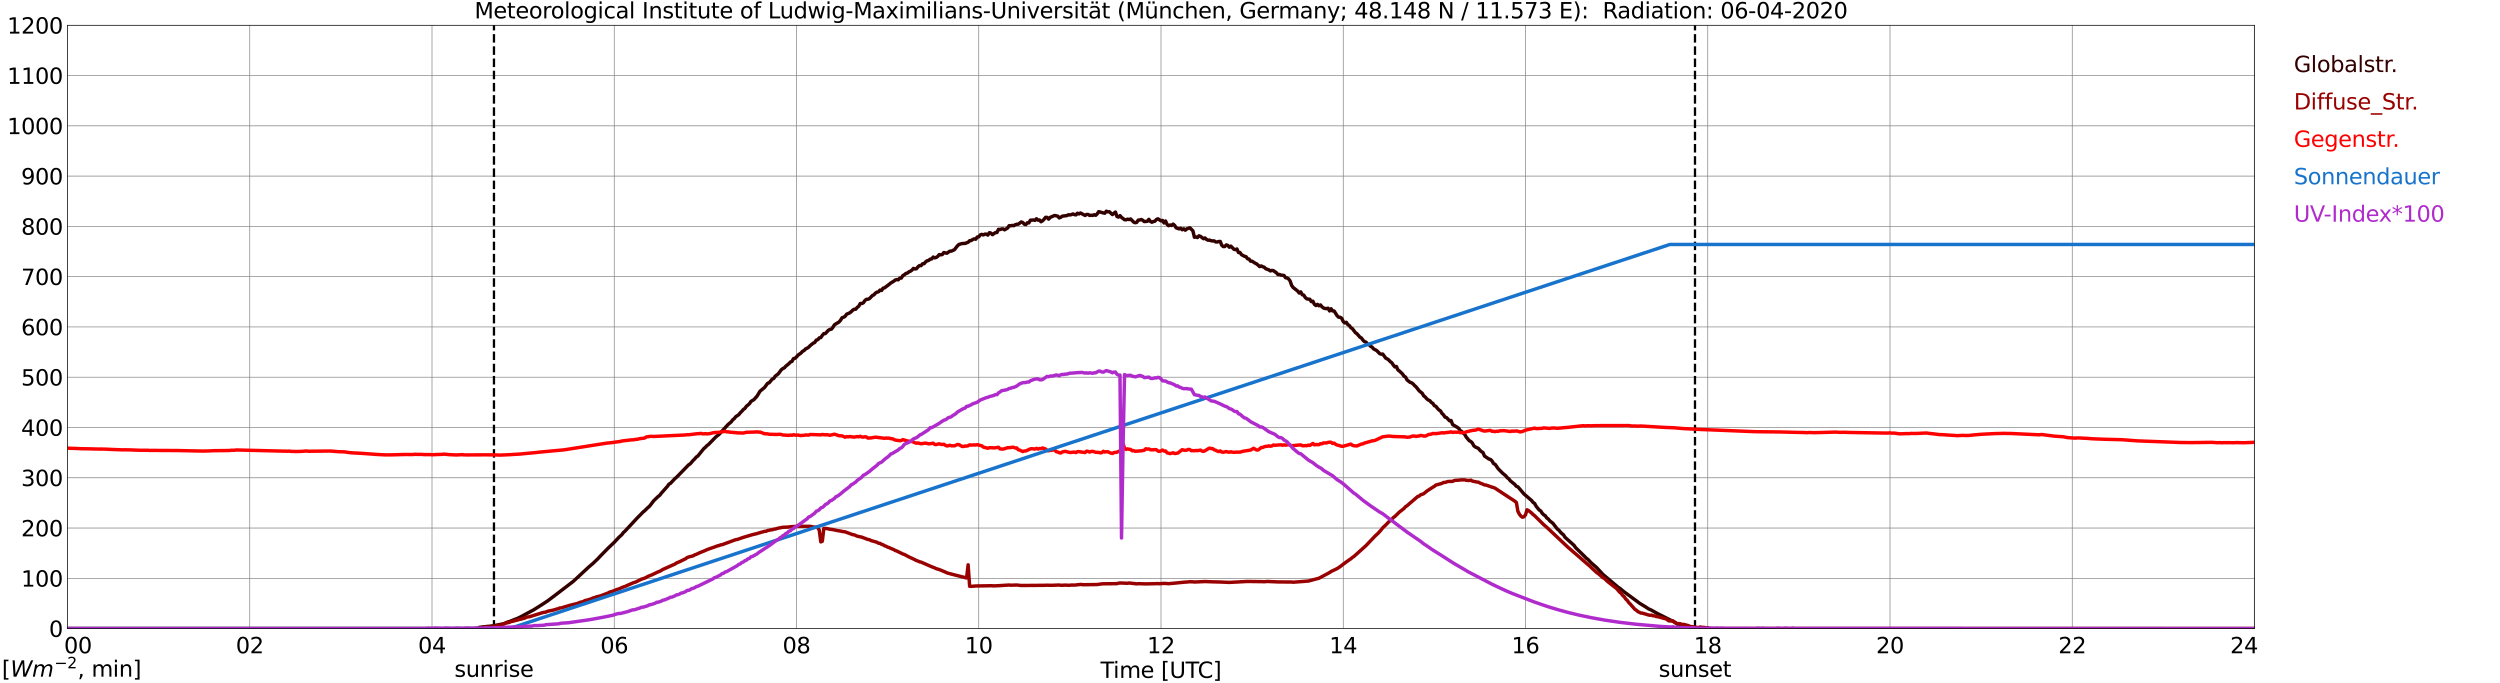 <?xml version="1.0" encoding="utf-8" standalone="no"?>
<!DOCTYPE svg PUBLIC "-//W3C//DTD SVG 1.1//EN"
  "http://www.w3.org/Graphics/SVG/1.1/DTD/svg11.dtd">
<svg xmlns:xlink="http://www.w3.org/1999/xlink" width="1085.4pt" height="296.64pt" viewBox="0 0 1085.4 296.64" xmlns="http://www.w3.org/2000/svg" version="1.1">
 <defs>
  <style type="text/css">*{stroke-linejoin: round; stroke-linecap: butt}</style>
 </defs>
 <g id="figure_1">
  <g id="patch_1">
   <path d="M 0 296.64 
L 1085.4 296.64 
L 1085.4 0 
L 0 0 
z
" style="fill: #ffffff"/>
  </g>
  <g id="axes_1">
   <g id="patch_2">
    <path d="M 29.306 272.909 
L 978.814 272.909 
L 978.814 10.976 
L 29.306 10.976 
z
" style="fill: #ffffff"/>
   </g>
   <g id="patch_3">
    <path d="M 978.814 272.909 
L 978.814 272.909 
L 978.814 10.976 
L 978.814 10.976 
z
" clip-path="url(#pce946d47c4)" style="fill: #d3d3d3; opacity: 0.25; stroke: #d3d3d3; stroke-linejoin: miter"/>
   </g>
   <g id="matplotlib.axis_1">
    <g id="xtick_1">
     <g id="line2d_1">
      <path d="M 29.306 272.909 
L 29.306 10.976 
" clip-path="url(#pce946d47c4)" style="fill: none; stroke: #808080; stroke-width: 0.3; stroke-linecap: square"/>
     </g>
     <g id="line2d_2"/>
     <g id="text_1">
      <!--    00 -->
      <g transform="translate(18.733 283.627) scale(0.095 -0.095)">
       <defs>
        <path id="DejaVuSans-20" transform="scale(0.016)"/>
        <path id="DejaVuSans-30" d="M 2034 4250 
Q 1547 4250 1301 3770 
Q 1056 3291 1056 2328 
Q 1056 1369 1301 889 
Q 1547 409 2034 409 
Q 2525 409 2770 889 
Q 3016 1369 3016 2328 
Q 3016 3291 2770 3770 
Q 2525 4250 2034 4250 
z
M 2034 4750 
Q 2819 4750 3233 4129 
Q 3647 3509 3647 2328 
Q 3647 1150 3233 529 
Q 2819 -91 2034 -91 
Q 1250 -91 836 529 
Q 422 1150 422 2328 
Q 422 3509 836 4129 
Q 1250 4750 2034 4750 
z
" transform="scale(0.016)"/>
       </defs>
       <use xlink:href="#DejaVuSans-20"/>
       <use xlink:href="#DejaVuSans-20" transform="translate(31.787 0)"/>
       <use xlink:href="#DejaVuSans-20" transform="translate(63.574 0)"/>
       <use xlink:href="#DejaVuSans-30" transform="translate(95.361 0)"/>
       <use xlink:href="#DejaVuSans-30" transform="translate(158.984 0)"/>
      </g>
     </g>
    </g>
    <g id="xtick_2">
     <g id="line2d_3">
      <path d="M 108.431 272.909 
L 108.431 10.976 
" clip-path="url(#pce946d47c4)" style="fill: none; stroke: #808080; stroke-width: 0.3; stroke-linecap: square"/>
     </g>
     <g id="line2d_4"/>
     <g id="text_2">
      <!-- 02 -->
      <g transform="translate(102.387 283.627) scale(0.095 -0.095)">
       <defs>
        <path id="DejaVuSans-32" d="M 1228 531 
L 3431 531 
L 3431 0 
L 469 0 
L 469 531 
Q 828 903 1448 1529 
Q 2069 2156 2228 2338 
Q 2531 2678 2651 2914 
Q 2772 3150 2772 3378 
Q 2772 3750 2511 3984 
Q 2250 4219 1831 4219 
Q 1534 4219 1204 4116 
Q 875 4013 500 3803 
L 500 4441 
Q 881 4594 1212 4672 
Q 1544 4750 1819 4750 
Q 2544 4750 2975 4387 
Q 3406 4025 3406 3419 
Q 3406 3131 3298 2873 
Q 3191 2616 2906 2266 
Q 2828 2175 2409 1742 
Q 1991 1309 1228 531 
z
" transform="scale(0.016)"/>
       </defs>
       <use xlink:href="#DejaVuSans-30"/>
       <use xlink:href="#DejaVuSans-32" transform="translate(63.623 0)"/>
      </g>
     </g>
    </g>
    <g id="xtick_3">
     <g id="line2d_5">
      <path d="M 187.557 272.909 
L 187.557 10.976 
" clip-path="url(#pce946d47c4)" style="fill: none; stroke: #808080; stroke-width: 0.3; stroke-linecap: square"/>
     </g>
     <g id="line2d_6"/>
     <g id="text_3">
      <!-- 04 -->
      <g transform="translate(181.513 283.627) scale(0.095 -0.095)">
       <defs>
        <path id="DejaVuSans-34" d="M 2419 4116 
L 825 1625 
L 2419 1625 
L 2419 4116 
z
M 2253 4666 
L 3047 4666 
L 3047 1625 
L 3713 1625 
L 3713 1100 
L 3047 1100 
L 3047 0 
L 2419 0 
L 2419 1100 
L 313 1100 
L 313 1709 
L 2253 4666 
z
" transform="scale(0.016)"/>
       </defs>
       <use xlink:href="#DejaVuSans-30"/>
       <use xlink:href="#DejaVuSans-34" transform="translate(63.623 0)"/>
      </g>
     </g>
    </g>
    <g id="xtick_4">
     <g id="line2d_7">
      <path d="M 266.683 272.909 
L 266.683 10.976 
" clip-path="url(#pce946d47c4)" style="fill: none; stroke: #808080; stroke-width: 0.3; stroke-linecap: square"/>
     </g>
     <g id="line2d_8"/>
     <g id="text_4">
      <!-- 06 -->
      <g transform="translate(260.638 283.627) scale(0.095 -0.095)">
       <defs>
        <path id="DejaVuSans-36" d="M 2113 2584 
Q 1688 2584 1439 2293 
Q 1191 2003 1191 1497 
Q 1191 994 1439 701 
Q 1688 409 2113 409 
Q 2538 409 2786 701 
Q 3034 994 3034 1497 
Q 3034 2003 2786 2293 
Q 2538 2584 2113 2584 
z
M 3366 4563 
L 3366 3988 
Q 3128 4100 2886 4159 
Q 2644 4219 2406 4219 
Q 1781 4219 1451 3797 
Q 1122 3375 1075 2522 
Q 1259 2794 1537 2939 
Q 1816 3084 2150 3084 
Q 2853 3084 3261 2657 
Q 3669 2231 3669 1497 
Q 3669 778 3244 343 
Q 2819 -91 2113 -91 
Q 1303 -91 875 529 
Q 447 1150 447 2328 
Q 447 3434 972 4092 
Q 1497 4750 2381 4750 
Q 2619 4750 2861 4703 
Q 3103 4656 3366 4563 
z
" transform="scale(0.016)"/>
       </defs>
       <use xlink:href="#DejaVuSans-30"/>
       <use xlink:href="#DejaVuSans-36" transform="translate(63.623 0)"/>
      </g>
     </g>
    </g>
    <g id="xtick_5">
     <g id="line2d_9">
      <path d="M 345.808 272.909 
L 345.808 10.976 
" clip-path="url(#pce946d47c4)" style="fill: none; stroke: #808080; stroke-width: 0.3; stroke-linecap: square"/>
     </g>
     <g id="line2d_10"/>
     <g id="text_5">
      <!-- 08 -->
      <g transform="translate(339.764 283.627) scale(0.095 -0.095)">
       <defs>
        <path id="DejaVuSans-38" d="M 2034 2216 
Q 1584 2216 1326 1975 
Q 1069 1734 1069 1313 
Q 1069 891 1326 650 
Q 1584 409 2034 409 
Q 2484 409 2743 651 
Q 3003 894 3003 1313 
Q 3003 1734 2745 1975 
Q 2488 2216 2034 2216 
z
M 1403 2484 
Q 997 2584 770 2862 
Q 544 3141 544 3541 
Q 544 4100 942 4425 
Q 1341 4750 2034 4750 
Q 2731 4750 3128 4425 
Q 3525 4100 3525 3541 
Q 3525 3141 3298 2862 
Q 3072 2584 2669 2484 
Q 3125 2378 3379 2068 
Q 3634 1759 3634 1313 
Q 3634 634 3220 271 
Q 2806 -91 2034 -91 
Q 1263 -91 848 271 
Q 434 634 434 1313 
Q 434 1759 690 2068 
Q 947 2378 1403 2484 
z
M 1172 3481 
Q 1172 3119 1398 2916 
Q 1625 2713 2034 2713 
Q 2441 2713 2670 2916 
Q 2900 3119 2900 3481 
Q 2900 3844 2670 4047 
Q 2441 4250 2034 4250 
Q 1625 4250 1398 4047 
Q 1172 3844 1172 3481 
z
" transform="scale(0.016)"/>
       </defs>
       <use xlink:href="#DejaVuSans-30"/>
       <use xlink:href="#DejaVuSans-38" transform="translate(63.623 0)"/>
      </g>
     </g>
    </g>
    <g id="xtick_6">
     <g id="line2d_11">
      <path d="M 424.934 272.909 
L 424.934 10.976 
" clip-path="url(#pce946d47c4)" style="fill: none; stroke: #808080; stroke-width: 0.3; stroke-linecap: square"/>
     </g>
     <g id="line2d_12"/>
     <g id="text_6">
      <!-- 10 -->
      <g transform="translate(418.89 283.627) scale(0.095 -0.095)">
       <defs>
        <path id="DejaVuSans-31" d="M 794 531 
L 1825 531 
L 1825 4091 
L 703 3866 
L 703 4441 
L 1819 4666 
L 2450 4666 
L 2450 531 
L 3481 531 
L 3481 0 
L 794 0 
L 794 531 
z
" transform="scale(0.016)"/>
       </defs>
       <use xlink:href="#DejaVuSans-31"/>
       <use xlink:href="#DejaVuSans-30" transform="translate(63.623 0)"/>
      </g>
     </g>
    </g>
    <g id="xtick_7">
     <g id="line2d_13">
      <path d="M 504.06 272.909 
L 504.06 10.976 
" clip-path="url(#pce946d47c4)" style="fill: none; stroke: #808080; stroke-width: 0.3; stroke-linecap: square"/>
     </g>
     <g id="line2d_14"/>
     <g id="text_7">
      <!-- 12 -->
      <g transform="translate(498.015 283.627) scale(0.095 -0.095)">
       <use xlink:href="#DejaVuSans-31"/>
       <use xlink:href="#DejaVuSans-32" transform="translate(63.623 0)"/>
      </g>
     </g>
    </g>
    <g id="xtick_8">
     <g id="line2d_15">
      <path d="M 583.185 272.909 
L 583.185 10.976 
" clip-path="url(#pce946d47c4)" style="fill: none; stroke: #808080; stroke-width: 0.3; stroke-linecap: square"/>
     </g>
     <g id="line2d_16"/>
     <g id="text_8">
      <!-- 14 -->
      <g transform="translate(577.141 283.627) scale(0.095 -0.095)">
       <use xlink:href="#DejaVuSans-31"/>
       <use xlink:href="#DejaVuSans-34" transform="translate(63.623 0)"/>
      </g>
     </g>
    </g>
    <g id="xtick_9">
     <g id="line2d_17">
      <path d="M 662.311 272.909 
L 662.311 10.976 
" clip-path="url(#pce946d47c4)" style="fill: none; stroke: #808080; stroke-width: 0.3; stroke-linecap: square"/>
     </g>
     <g id="line2d_18"/>
     <g id="text_9">
      <!-- 16 -->
      <g transform="translate(656.267 283.627) scale(0.095 -0.095)">
       <use xlink:href="#DejaVuSans-31"/>
       <use xlink:href="#DejaVuSans-36" transform="translate(63.623 0)"/>
      </g>
     </g>
    </g>
    <g id="xtick_10">
     <g id="line2d_19">
      <path d="M 741.437 272.909 
L 741.437 10.976 
" clip-path="url(#pce946d47c4)" style="fill: none; stroke: #808080; stroke-width: 0.3; stroke-linecap: square"/>
     </g>
     <g id="line2d_20"/>
     <g id="text_10">
      <!-- 18 -->
      <g transform="translate(735.392 283.627) scale(0.095 -0.095)">
       <use xlink:href="#DejaVuSans-31"/>
       <use xlink:href="#DejaVuSans-38" transform="translate(63.623 0)"/>
      </g>
     </g>
    </g>
    <g id="xtick_11">
     <g id="line2d_21">
      <path d="M 820.562 272.909 
L 820.562 10.976 
" clip-path="url(#pce946d47c4)" style="fill: none; stroke: #808080; stroke-width: 0.3; stroke-linecap: square"/>
     </g>
     <g id="line2d_22"/>
     <g id="text_11">
      <!-- 20 -->
      <g transform="translate(814.518 283.627) scale(0.095 -0.095)">
       <use xlink:href="#DejaVuSans-32"/>
       <use xlink:href="#DejaVuSans-30" transform="translate(63.623 0)"/>
      </g>
     </g>
    </g>
    <g id="xtick_12">
     <g id="line2d_23">
      <path d="M 899.688 272.909 
L 899.688 10.976 
" clip-path="url(#pce946d47c4)" style="fill: none; stroke: #808080; stroke-width: 0.3; stroke-linecap: square"/>
     </g>
     <g id="line2d_24"/>
     <g id="text_12">
      <!-- 22 -->
      <g transform="translate(893.644 283.627) scale(0.095 -0.095)">
       <use xlink:href="#DejaVuSans-32"/>
       <use xlink:href="#DejaVuSans-32" transform="translate(63.623 0)"/>
      </g>
     </g>
    </g>
    <g id="xtick_13">
     <g id="line2d_25">
      <path d="M 978.814 272.909 
L 978.814 10.976 
" clip-path="url(#pce946d47c4)" style="fill: none; stroke: #808080; stroke-width: 0.3; stroke-linecap: square"/>
     </g>
     <g id="line2d_26"/>
     <g id="text_13">
      <!-- 24    -->
      <g transform="translate(968.241 283.627) scale(0.095 -0.095)">
       <use xlink:href="#DejaVuSans-32"/>
       <use xlink:href="#DejaVuSans-34" transform="translate(63.623 0)"/>
       <use xlink:href="#DejaVuSans-20" transform="translate(127.246 0)"/>
       <use xlink:href="#DejaVuSans-20" transform="translate(159.033 0)"/>
       <use xlink:href="#DejaVuSans-20" transform="translate(190.82 0)"/>
      </g>
     </g>
    </g>
    <g id="text_14">
     <!-- Time [UTC] -->
     <g transform="translate(477.806 294.322) scale(0.095 -0.095)">
      <defs>
       <path id="DejaVuSans-54" d="M -19 4666 
L 3928 4666 
L 3928 4134 
L 2272 4134 
L 2272 0 
L 1638 0 
L 1638 4134 
L -19 4134 
L -19 4666 
z
" transform="scale(0.016)"/>
       <path id="DejaVuSans-69" d="M 603 3500 
L 1178 3500 
L 1178 0 
L 603 0 
L 603 3500 
z
M 603 4863 
L 1178 4863 
L 1178 4134 
L 603 4134 
L 603 4863 
z
" transform="scale(0.016)"/>
       <path id="DejaVuSans-6d" d="M 3328 2828 
Q 3544 3216 3844 3400 
Q 4144 3584 4550 3584 
Q 5097 3584 5394 3201 
Q 5691 2819 5691 2113 
L 5691 0 
L 5113 0 
L 5113 2094 
Q 5113 2597 4934 2840 
Q 4756 3084 4391 3084 
Q 3944 3084 3684 2787 
Q 3425 2491 3425 1978 
L 3425 0 
L 2847 0 
L 2847 2094 
Q 2847 2600 2669 2842 
Q 2491 3084 2119 3084 
Q 1678 3084 1418 2786 
Q 1159 2488 1159 1978 
L 1159 0 
L 581 0 
L 581 3500 
L 1159 3500 
L 1159 2956 
Q 1356 3278 1631 3431 
Q 1906 3584 2284 3584 
Q 2666 3584 2933 3390 
Q 3200 3197 3328 2828 
z
" transform="scale(0.016)"/>
       <path id="DejaVuSans-65" d="M 3597 1894 
L 3597 1613 
L 953 1613 
Q 991 1019 1311 708 
Q 1631 397 2203 397 
Q 2534 397 2845 478 
Q 3156 559 3463 722 
L 3463 178 
Q 3153 47 2828 -22 
Q 2503 -91 2169 -91 
Q 1331 -91 842 396 
Q 353 884 353 1716 
Q 353 2575 817 3079 
Q 1281 3584 2069 3584 
Q 2775 3584 3186 3129 
Q 3597 2675 3597 1894 
z
M 3022 2063 
Q 3016 2534 2758 2815 
Q 2500 3097 2075 3097 
Q 1594 3097 1305 2825 
Q 1016 2553 972 2059 
L 3022 2063 
z
" transform="scale(0.016)"/>
       <path id="DejaVuSans-5b" d="M 550 4863 
L 1875 4863 
L 1875 4416 
L 1125 4416 
L 1125 -397 
L 1875 -397 
L 1875 -844 
L 550 -844 
L 550 4863 
z
" transform="scale(0.016)"/>
       <path id="DejaVuSans-55" d="M 556 4666 
L 1191 4666 
L 1191 1831 
Q 1191 1081 1462 751 
Q 1734 422 2344 422 
Q 2950 422 3222 751 
Q 3494 1081 3494 1831 
L 3494 4666 
L 4128 4666 
L 4128 1753 
Q 4128 841 3676 375 
Q 3225 -91 2344 -91 
Q 1459 -91 1007 375 
Q 556 841 556 1753 
L 556 4666 
z
" transform="scale(0.016)"/>
       <path id="DejaVuSans-43" d="M 4122 4306 
L 4122 3641 
Q 3803 3938 3442 4084 
Q 3081 4231 2675 4231 
Q 1875 4231 1450 3742 
Q 1025 3253 1025 2328 
Q 1025 1406 1450 917 
Q 1875 428 2675 428 
Q 3081 428 3442 575 
Q 3803 722 4122 1019 
L 4122 359 
Q 3791 134 3420 21 
Q 3050 -91 2638 -91 
Q 1578 -91 968 557 
Q 359 1206 359 2328 
Q 359 3453 968 4101 
Q 1578 4750 2638 4750 
Q 3056 4750 3426 4639 
Q 3797 4528 4122 4306 
z
" transform="scale(0.016)"/>
       <path id="DejaVuSans-5d" d="M 1947 4863 
L 1947 -844 
L 622 -844 
L 622 -397 
L 1369 -397 
L 1369 4416 
L 622 4416 
L 622 4863 
L 1947 4863 
z
" transform="scale(0.016)"/>
      </defs>
      <use xlink:href="#DejaVuSans-54"/>
      <use xlink:href="#DejaVuSans-69" transform="translate(57.959 0)"/>
      <use xlink:href="#DejaVuSans-6d" transform="translate(85.742 0)"/>
      <use xlink:href="#DejaVuSans-65" transform="translate(183.154 0)"/>
      <use xlink:href="#DejaVuSans-20" transform="translate(244.678 0)"/>
      <use xlink:href="#DejaVuSans-5b" transform="translate(276.465 0)"/>
      <use xlink:href="#DejaVuSans-55" transform="translate(315.479 0)"/>
      <use xlink:href="#DejaVuSans-54" transform="translate(388.672 0)"/>
      <use xlink:href="#DejaVuSans-43" transform="translate(443.881 0)"/>
      <use xlink:href="#DejaVuSans-5d" transform="translate(513.705 0)"/>
     </g>
    </g>
   </g>
   <g id="matplotlib.axis_2">
    <g id="ytick_1">
     <g id="line2d_27">
      <path d="M 29.306 272.909 
L 978.814 272.909 
" clip-path="url(#pce946d47c4)" style="fill: none; stroke: #808080; stroke-width: 0.3; stroke-linecap: square"/>
     </g>
     <g id="line2d_28"/>
     <g id="text_15">
      <!-- 0 -->
      <g transform="translate(21.261 276.518) scale(0.095 -0.095)">
       <use xlink:href="#DejaVuSans-30"/>
      </g>
     </g>
    </g>
    <g id="ytick_2">
     <g id="line2d_29">
      <path d="M 29.306 251.081 
L 978.814 251.081 
" clip-path="url(#pce946d47c4)" style="fill: none; stroke: #808080; stroke-width: 0.3; stroke-linecap: square"/>
     </g>
     <g id="line2d_30"/>
     <g id="text_16">
      <!-- 100 -->
      <g transform="translate(9.173 254.69) scale(0.095 -0.095)">
       <use xlink:href="#DejaVuSans-31"/>
       <use xlink:href="#DejaVuSans-30" transform="translate(63.623 0)"/>
       <use xlink:href="#DejaVuSans-30" transform="translate(127.246 0)"/>
      </g>
     </g>
    </g>
    <g id="ytick_3">
     <g id="line2d_31">
      <path d="M 29.306 229.253 
L 978.814 229.253 
" clip-path="url(#pce946d47c4)" style="fill: none; stroke: #808080; stroke-width: 0.3; stroke-linecap: square"/>
     </g>
     <g id="line2d_32"/>
     <g id="text_17">
      <!-- 200 -->
      <g transform="translate(9.173 232.863) scale(0.095 -0.095)">
       <use xlink:href="#DejaVuSans-32"/>
       <use xlink:href="#DejaVuSans-30" transform="translate(63.623 0)"/>
       <use xlink:href="#DejaVuSans-30" transform="translate(127.246 0)"/>
      </g>
     </g>
    </g>
    <g id="ytick_4">
     <g id="line2d_33">
      <path d="M 29.306 207.426 
L 978.814 207.426 
" clip-path="url(#pce946d47c4)" style="fill: none; stroke: #808080; stroke-width: 0.3; stroke-linecap: square"/>
     </g>
     <g id="line2d_34"/>
     <g id="text_18">
      <!-- 300 -->
      <g transform="translate(9.173 211.035) scale(0.095 -0.095)">
       <defs>
        <path id="DejaVuSans-33" d="M 2597 2516 
Q 3050 2419 3304 2112 
Q 3559 1806 3559 1356 
Q 3559 666 3084 287 
Q 2609 -91 1734 -91 
Q 1441 -91 1130 -33 
Q 819 25 488 141 
L 488 750 
Q 750 597 1062 519 
Q 1375 441 1716 441 
Q 2309 441 2620 675 
Q 2931 909 2931 1356 
Q 2931 1769 2642 2001 
Q 2353 2234 1838 2234 
L 1294 2234 
L 1294 2753 
L 1863 2753 
Q 2328 2753 2575 2939 
Q 2822 3125 2822 3475 
Q 2822 3834 2567 4026 
Q 2313 4219 1838 4219 
Q 1578 4219 1281 4162 
Q 984 4106 628 3988 
L 628 4550 
Q 988 4650 1302 4700 
Q 1616 4750 1894 4750 
Q 2613 4750 3031 4423 
Q 3450 4097 3450 3541 
Q 3450 3153 3228 2886 
Q 3006 2619 2597 2516 
z
" transform="scale(0.016)"/>
       </defs>
       <use xlink:href="#DejaVuSans-33"/>
       <use xlink:href="#DejaVuSans-30" transform="translate(63.623 0)"/>
       <use xlink:href="#DejaVuSans-30" transform="translate(127.246 0)"/>
      </g>
     </g>
    </g>
    <g id="ytick_5">
     <g id="line2d_35">
      <path d="M 29.306 185.598 
L 978.814 185.598 
" clip-path="url(#pce946d47c4)" style="fill: none; stroke: #808080; stroke-width: 0.3; stroke-linecap: square"/>
     </g>
     <g id="line2d_36"/>
     <g id="text_19">
      <!-- 400 -->
      <g transform="translate(9.173 189.207) scale(0.095 -0.095)">
       <use xlink:href="#DejaVuSans-34"/>
       <use xlink:href="#DejaVuSans-30" transform="translate(63.623 0)"/>
       <use xlink:href="#DejaVuSans-30" transform="translate(127.246 0)"/>
      </g>
     </g>
    </g>
    <g id="ytick_6">
     <g id="line2d_37">
      <path d="M 29.306 163.77 
L 978.814 163.77 
" clip-path="url(#pce946d47c4)" style="fill: none; stroke: #808080; stroke-width: 0.3; stroke-linecap: square"/>
     </g>
     <g id="line2d_38"/>
     <g id="text_20">
      <!-- 500 -->
      <g transform="translate(9.173 167.379) scale(0.095 -0.095)">
       <defs>
        <path id="DejaVuSans-35" d="M 691 4666 
L 3169 4666 
L 3169 4134 
L 1269 4134 
L 1269 2991 
Q 1406 3038 1543 3061 
Q 1681 3084 1819 3084 
Q 2600 3084 3056 2656 
Q 3513 2228 3513 1497 
Q 3513 744 3044 326 
Q 2575 -91 1722 -91 
Q 1428 -91 1123 -41 
Q 819 9 494 109 
L 494 744 
Q 775 591 1075 516 
Q 1375 441 1709 441 
Q 2250 441 2565 725 
Q 2881 1009 2881 1497 
Q 2881 1984 2565 2268 
Q 2250 2553 1709 2553 
Q 1456 2553 1204 2497 
Q 953 2441 691 2322 
L 691 4666 
z
" transform="scale(0.016)"/>
       </defs>
       <use xlink:href="#DejaVuSans-35"/>
       <use xlink:href="#DejaVuSans-30" transform="translate(63.623 0)"/>
       <use xlink:href="#DejaVuSans-30" transform="translate(127.246 0)"/>
      </g>
     </g>
    </g>
    <g id="ytick_7">
     <g id="line2d_39">
      <path d="M 29.306 141.942 
L 978.814 141.942 
" clip-path="url(#pce946d47c4)" style="fill: none; stroke: #808080; stroke-width: 0.3; stroke-linecap: square"/>
     </g>
     <g id="line2d_40"/>
     <g id="text_21">
      <!-- 600 -->
      <g transform="translate(9.173 145.551) scale(0.095 -0.095)">
       <use xlink:href="#DejaVuSans-36"/>
       <use xlink:href="#DejaVuSans-30" transform="translate(63.623 0)"/>
       <use xlink:href="#DejaVuSans-30" transform="translate(127.246 0)"/>
      </g>
     </g>
    </g>
    <g id="ytick_8">
     <g id="line2d_41">
      <path d="M 29.306 120.114 
L 978.814 120.114 
" clip-path="url(#pce946d47c4)" style="fill: none; stroke: #808080; stroke-width: 0.3; stroke-linecap: square"/>
     </g>
     <g id="line2d_42"/>
     <g id="text_22">
      <!-- 700 -->
      <g transform="translate(9.173 123.724) scale(0.095 -0.095)">
       <defs>
        <path id="DejaVuSans-37" d="M 525 4666 
L 3525 4666 
L 3525 4397 
L 1831 0 
L 1172 0 
L 2766 4134 
L 525 4134 
L 525 4666 
z
" transform="scale(0.016)"/>
       </defs>
       <use xlink:href="#DejaVuSans-37"/>
       <use xlink:href="#DejaVuSans-30" transform="translate(63.623 0)"/>
       <use xlink:href="#DejaVuSans-30" transform="translate(127.246 0)"/>
      </g>
     </g>
    </g>
    <g id="ytick_9">
     <g id="line2d_43">
      <path d="M 29.306 98.287 
L 978.814 98.287 
" clip-path="url(#pce946d47c4)" style="fill: none; stroke: #808080; stroke-width: 0.3; stroke-linecap: square"/>
     </g>
     <g id="line2d_44"/>
     <g id="text_23">
      <!-- 800 -->
      <g transform="translate(9.173 101.896) scale(0.095 -0.095)">
       <use xlink:href="#DejaVuSans-38"/>
       <use xlink:href="#DejaVuSans-30" transform="translate(63.623 0)"/>
       <use xlink:href="#DejaVuSans-30" transform="translate(127.246 0)"/>
      </g>
     </g>
    </g>
    <g id="ytick_10">
     <g id="line2d_45">
      <path d="M 29.306 76.459 
L 978.814 76.459 
" clip-path="url(#pce946d47c4)" style="fill: none; stroke: #808080; stroke-width: 0.3; stroke-linecap: square"/>
     </g>
     <g id="line2d_46"/>
     <g id="text_24">
      <!-- 900 -->
      <g transform="translate(9.173 80.068) scale(0.095 -0.095)">
       <defs>
        <path id="DejaVuSans-39" d="M 703 97 
L 703 672 
Q 941 559 1184 500 
Q 1428 441 1663 441 
Q 2288 441 2617 861 
Q 2947 1281 2994 2138 
Q 2813 1869 2534 1725 
Q 2256 1581 1919 1581 
Q 1219 1581 811 2004 
Q 403 2428 403 3163 
Q 403 3881 828 4315 
Q 1253 4750 1959 4750 
Q 2769 4750 3195 4129 
Q 3622 3509 3622 2328 
Q 3622 1225 3098 567 
Q 2575 -91 1691 -91 
Q 1453 -91 1209 -44 
Q 966 3 703 97 
z
M 1959 2075 
Q 2384 2075 2632 2365 
Q 2881 2656 2881 3163 
Q 2881 3666 2632 3958 
Q 2384 4250 1959 4250 
Q 1534 4250 1286 3958 
Q 1038 3666 1038 3163 
Q 1038 2656 1286 2365 
Q 1534 2075 1959 2075 
z
" transform="scale(0.016)"/>
       </defs>
       <use xlink:href="#DejaVuSans-39"/>
       <use xlink:href="#DejaVuSans-30" transform="translate(63.623 0)"/>
       <use xlink:href="#DejaVuSans-30" transform="translate(127.246 0)"/>
      </g>
     </g>
    </g>
    <g id="ytick_11">
     <g id="line2d_47">
      <path d="M 29.306 54.631 
L 978.814 54.631 
" clip-path="url(#pce946d47c4)" style="fill: none; stroke: #808080; stroke-width: 0.3; stroke-linecap: square"/>
     </g>
     <g id="line2d_48"/>
     <g id="text_25">
      <!-- 1000 -->
      <g transform="translate(3.128 58.24) scale(0.095 -0.095)">
       <use xlink:href="#DejaVuSans-31"/>
       <use xlink:href="#DejaVuSans-30" transform="translate(63.623 0)"/>
       <use xlink:href="#DejaVuSans-30" transform="translate(127.246 0)"/>
       <use xlink:href="#DejaVuSans-30" transform="translate(190.869 0)"/>
      </g>
     </g>
    </g>
    <g id="ytick_12">
     <g id="line2d_49">
      <path d="M 29.306 32.803 
L 978.814 32.803 
" clip-path="url(#pce946d47c4)" style="fill: none; stroke: #808080; stroke-width: 0.3; stroke-linecap: square"/>
     </g>
     <g id="line2d_50"/>
     <g id="text_26">
      <!-- 1100 -->
      <g transform="translate(3.128 36.413) scale(0.095 -0.095)">
       <use xlink:href="#DejaVuSans-31"/>
       <use xlink:href="#DejaVuSans-31" transform="translate(63.623 0)"/>
       <use xlink:href="#DejaVuSans-30" transform="translate(127.246 0)"/>
       <use xlink:href="#DejaVuSans-30" transform="translate(190.869 0)"/>
      </g>
     </g>
    </g>
    <g id="ytick_13">
     <g id="line2d_51">
      <path d="M 29.306 10.976 
L 978.814 10.976 
" clip-path="url(#pce946d47c4)" style="fill: none; stroke: #808080; stroke-width: 0.3; stroke-linecap: square"/>
     </g>
     <g id="line2d_52"/>
     <g id="text_27">
      <!-- 1200 -->
      <g transform="translate(3.128 14.585) scale(0.095 -0.095)">
       <use xlink:href="#DejaVuSans-31"/>
       <use xlink:href="#DejaVuSans-32" transform="translate(63.623 0)"/>
       <use xlink:href="#DejaVuSans-30" transform="translate(127.246 0)"/>
       <use xlink:href="#DejaVuSans-30" transform="translate(190.869 0)"/>
      </g>
     </g>
    </g>
   </g>
   <g id="line2d_53">
    <path d="M 214.46 272.909 
L 214.46 10.976 
" clip-path="url(#pce946d47c4)" style="fill: none; stroke-dasharray: 3.7,1.6; stroke-dashoffset: 0; stroke: #000000"/>
   </g>
   <g id="line2d_54">
    <path d="M 735.898 272.909 
L 735.898 10.976 
" clip-path="url(#pce946d47c4)" style="fill: none; stroke-dasharray: 3.7,1.6; stroke-dashoffset: 0; stroke: #000000"/>
   </g>
   <g id="line2d_55">
    <path d="M 29.306 272.909 
L 207.339 272.909 
L 207.998 272.394 
L 211.954 271.924 
L 212.614 271.924 
L 213.273 271.767 
L 213.932 271.767 
L 218.548 270.826 
L 219.207 270.639 
L 220.526 270.01 
L 221.186 269.853 
L 223.823 268.788 
L 224.482 268.567 
L 225.801 267.941 
L 231.736 264.743 
L 235.033 262.672 
L 237.67 260.947 
L 240.967 258.47 
L 248.88 252.417 
L 255.473 246.301 
L 257.451 244.607 
L 259.43 242.725 
L 260.748 241.315 
L 264.045 237.958 
L 266.683 235.45 
L 268.661 233.318 
L 269.98 232.126 
L 270.639 231.216 
L 271.298 230.652 
L 276.573 224.975 
L 278.552 222.969 
L 279.211 222.279 
L 279.87 221.777 
L 281.189 220.459 
L 281.849 219.926 
L 282.508 219.143 
L 283.827 217.386 
L 285.805 215.504 
L 286.464 215.002 
L 287.124 214.124 
L 289.102 211.898 
L 289.761 211.176 
L 290.42 210.204 
L 291.08 209.859 
L 293.058 207.757 
L 293.717 207.225 
L 298.992 201.798 
L 299.652 201.392 
L 300.971 199.856 
L 301.63 199.227 
L 302.289 198.443 
L 302.949 198.005 
L 305.586 194.744 
L 306.246 194.209 
L 306.905 193.488 
L 307.564 193.017 
L 310.861 189.632 
L 312.18 188.595 
L 316.136 184.268 
L 317.455 183.171 
L 318.114 182.26 
L 318.774 181.758 
L 319.433 180.911 
L 320.752 180.034 
L 321.411 179.187 
L 322.071 178.56 
L 322.73 177.777 
L 323.39 177.336 
L 324.049 176.395 
L 325.368 175.299 
L 326.027 174.295 
L 327.346 173.479 
L 328.665 172.006 
L 329.983 169.842 
L 331.961 168.21 
L 333.28 166.392 
L 333.94 166.204 
L 335.258 164.604 
L 335.918 164.322 
L 336.577 163.318 
L 337.896 162.314 
L 339.215 160.526 
L 339.874 160.024 
L 340.533 159.712 
L 341.193 158.959 
L 342.512 157.892 
L 343.171 157.171 
L 343.83 156.92 
L 344.49 155.698 
L 345.149 155.571 
L 345.808 154.976 
L 346.468 154.192 
L 347.787 153.251 
L 348.446 152.498 
L 349.105 152.184 
L 349.765 151.464 
L 350.424 151.182 
L 351.083 150.743 
L 351.743 150.051 
L 353.062 148.986 
L 353.721 148.704 
L 354.38 147.668 
L 355.04 147.513 
L 355.699 146.696 
L 356.359 146.572 
L 357.018 145.598 
L 357.677 144.845 
L 358.337 144.815 
L 359.655 143.372 
L 360.315 143.027 
L 360.974 142.903 
L 361.634 142.086 
L 362.293 140.988 
L 364.271 139.797 
L 364.93 139.044 
L 365.59 137.946 
L 366.249 137.727 
L 366.909 137.35 
L 367.568 136.409 
L 368.887 135.846 
L 369.546 135.344 
L 370.206 134.685 
L 370.865 134.246 
L 371.524 134.246 
L 372.184 133.462 
L 372.843 132.93 
L 373.502 131.768 
L 374.162 131.768 
L 374.821 131.487 
L 375.481 130.513 
L 376.14 129.95 
L 376.799 129.917 
L 377.459 129.666 
L 378.777 128.287 
L 379.437 128.005 
L 380.096 127.222 
L 380.756 126.844 
L 381.415 126.687 
L 382.074 125.936 
L 382.734 126.124 
L 383.393 125.12 
L 384.053 124.962 
L 386.031 123.458 
L 386.69 122.893 
L 388.009 122.11 
L 388.668 121.575 
L 389.328 121.387 
L 389.987 121.481 
L 390.646 120.73 
L 391.306 120.73 
L 391.965 119.663 
L 392.624 119.318 
L 393.284 118.722 
L 393.943 118.565 
L 394.603 118.032 
L 395.262 117.751 
L 395.921 117.279 
L 396.581 116.526 
L 397.24 116.777 
L 397.899 116.653 
L 398.559 115.836 
L 399.218 115.304 
L 399.878 115.334 
L 400.537 114.52 
L 401.196 114.487 
L 401.856 113.704 
L 402.515 113.234 
L 403.175 113.077 
L 403.834 112.512 
L 404.493 112.418 
L 405.153 111.604 
L 405.812 111.949 
L 406.471 111.759 
L 407.131 111.32 
L 407.79 110.536 
L 408.45 110.63 
L 409.109 110.506 
L 409.768 109.659 
L 411.087 109.941 
L 412.406 109.03 
L 413.065 109.03 
L 414.384 108.404 
L 415.703 106.71 
L 416.362 106.114 
L 417.681 105.739 
L 419 105.675 
L 420.318 105.173 
L 420.978 104.514 
L 421.637 104.453 
L 422.297 103.982 
L 422.956 103.7 
L 423.615 103.857 
L 424.275 102.916 
L 424.934 102.823 
L 425.593 101.976 
L 426.253 101.755 
L 426.912 102.006 
L 427.572 101.661 
L 428.231 101.631 
L 428.89 102.069 
L 429.55 101.035 
L 430.209 101.19 
L 430.869 101.88 
L 432.187 100.972 
L 432.847 100.939 
L 433.506 99.559 
L 434.165 99.653 
L 434.825 99.402 
L 435.484 99.372 
L 436.144 99.78 
L 437.462 98.996 
L 438.122 97.992 
L 438.781 98.055 
L 439.44 97.865 
L 440.1 97.992 
L 440.759 97.584 
L 441.419 97.366 
L 442.078 97.333 
L 443.397 96.362 
L 444.056 96.613 
L 444.716 97.333 
L 445.375 97.521 
L 446.034 96.706 
L 446.694 96.77 
L 447.353 95.608 
L 448.672 95.515 
L 449.331 95.672 
L 449.991 94.982 
L 450.65 95.578 
L 451.309 95.515 
L 451.969 96.268 
L 452.628 95.859 
L 453.287 95.2 
L 453.947 94.353 
L 454.606 94.386 
L 455.266 95.137 
L 455.925 94.386 
L 457.903 93.539 
L 459.222 93.851 
L 459.881 94.604 
L 460.541 94.323 
L 461.2 93.851 
L 463.178 93.6 
L 463.838 93.255 
L 464.497 93.319 
L 465.156 93.194 
L 465.816 92.88 
L 466.475 93.162 
L 467.134 93.288 
L 467.794 92.566 
L 468.453 92.88 
L 469.113 92.472 
L 471.091 93.539 
L 471.75 93.098 
L 472.409 93.098 
L 473.069 93.539 
L 473.728 93.445 
L 474.388 93.539 
L 475.047 93.225 
L 475.706 93.476 
L 476.366 92.849 
L 477.025 91.876 
L 479.003 92.441 
L 479.663 92.566 
L 480.322 91.688 
L 480.981 91.97 
L 481.641 91.939 
L 482.96 93.162 
L 484.278 92.064 
L 484.938 93.978 
L 485.597 94.259 
L 486.256 93.633 
L 486.916 94.386 
L 488.235 95.388 
L 488.894 95.451 
L 489.553 95.137 
L 490.213 95.327 
L 490.872 95.076 
L 492.191 96.423 
L 492.85 96.706 
L 493.51 96.549 
L 494.169 95.578 
L 494.828 95.515 
L 495.488 95.294 
L 496.147 95.639 
L 496.807 96.204 
L 498.125 96.078 
L 498.785 95.233 
L 499.444 96.11 
L 500.103 96.486 
L 500.763 96.174 
L 501.422 96.047 
L 502.082 95.264 
L 502.741 95.013 
L 504.06 95.89 
L 504.719 95.702 
L 505.379 96.8 
L 506.038 95.953 
L 506.697 97.427 
L 507.357 97.992 
L 508.016 97.678 
L 508.675 97.898 
L 509.335 97.302 
L 509.994 97.898 
L 510.654 98.933 
L 511.972 99.372 
L 512.632 99.121 
L 513.291 99.747 
L 513.95 99.341 
L 514.61 99.937 
L 515.269 99.372 
L 516.588 98.902 
L 517.907 100.218 
L 518.566 103.01 
L 519.226 102.853 
L 519.885 103.135 
L 520.544 102.382 
L 521.204 102.633 
L 522.522 103.637 
L 523.182 103.322 
L 523.841 103.982 
L 524.501 104.296 
L 525.16 104.233 
L 525.819 104.514 
L 526.479 104.608 
L 527.138 104.577 
L 527.797 105.049 
L 528.457 105.049 
L 529.116 104.859 
L 529.776 104.829 
L 530.435 106.459 
L 531.094 107.055 
L 531.754 107.024 
L 532.413 106.335 
L 533.073 106.553 
L 533.732 107.337 
L 534.391 106.867 
L 535.71 108.216 
L 536.369 108.404 
L 537.029 108.09 
L 537.688 109.626 
L 538.348 109.626 
L 539.007 110.567 
L 540.326 111.29 
L 540.985 111.447 
L 541.644 112.355 
L 542.304 112.481 
L 542.963 113.389 
L 543.623 113.422 
L 544.941 114.269 
L 545.601 114.581 
L 546.919 115.742 
L 547.579 115.461 
L 548.238 115.806 
L 548.898 116.024 
L 549.557 116.683 
L 550.876 117.155 
L 551.535 117.624 
L 552.195 117.406 
L 552.854 117.5 
L 554.173 118.44 
L 554.832 119.193 
L 555.491 119.161 
L 556.151 119.442 
L 557.47 119.599 
L 558.129 120.573 
L 558.788 120.667 
L 559.448 121.105 
L 560.107 121.952 
L 560.766 123.897 
L 561.426 124.805 
L 563.404 126.375 
L 564.063 127.222 
L 564.723 126.72 
L 565.382 127.942 
L 566.042 128.13 
L 566.701 129.164 
L 567.36 129.76 
L 568.679 129.95 
L 569.338 130.952 
L 569.998 130.764 
L 570.657 132.113 
L 571.317 132.646 
L 571.976 132.144 
L 572.635 132.772 
L 573.295 132.395 
L 573.954 133.211 
L 574.613 133.713 
L 575.273 133.931 
L 575.932 133.995 
L 576.592 133.807 
L 577.251 134.999 
L 577.91 134.058 
L 578.57 134.999 
L 579.229 135.029 
L 580.548 137.101 
L 581.207 137.727 
L 581.867 137.758 
L 582.526 138.197 
L 583.185 139.609 
L 583.845 140.205 
L 584.504 139.923 
L 585.164 140.925 
L 585.823 141.333 
L 586.482 142.274 
L 587.142 142.682 
L 588.46 144.407 
L 589.12 144.878 
L 590.439 146.382 
L 591.098 146.76 
L 591.757 147.7 
L 592.417 148.327 
L 593.076 148.547 
L 593.736 149.455 
L 594.395 149.613 
L 595.054 150.335 
L 595.714 150.71 
L 596.373 151.494 
L 597.692 152.184 
L 599.011 153.533 
L 599.67 153.784 
L 600.329 153.72 
L 601.648 155.508 
L 602.307 155.823 
L 602.967 156.325 
L 603.626 157.014 
L 604.286 157.516 
L 604.945 158.52 
L 605.604 159.304 
L 606.264 159.116 
L 606.923 160.62 
L 607.582 161.092 
L 608.901 162.347 
L 609.561 163.318 
L 610.22 163.694 
L 610.879 164.949 
L 612.198 165.983 
L 612.858 166.204 
L 613.517 166.673 
L 614.176 167.426 
L 614.836 167.991 
L 616.154 169.685 
L 617.473 170.751 
L 618.133 171.879 
L 618.792 172.381 
L 619.451 173.167 
L 620.111 173.667 
L 620.77 173.95 
L 621.429 174.734 
L 622.089 175.142 
L 622.748 176.144 
L 623.408 176.395 
L 624.067 177.275 
L 624.726 177.965 
L 625.386 178.373 
L 626.045 179.469 
L 626.705 180.097 
L 627.364 181.101 
L 628.023 181.289 
L 629.342 182.699 
L 630.001 182.575 
L 630.661 184.33 
L 632.639 185.491 
L 633.298 185.962 
L 633.958 186.934 
L 634.617 187.342 
L 635.936 188.627 
L 636.595 189.787 
L 637.914 191.356 
L 638.573 191.67 
L 639.233 192.327 
L 639.892 193.582 
L 640.552 194.084 
L 641.87 194.68 
L 642.53 195.494 
L 643.189 196.09 
L 643.848 196.468 
L 644.508 198.005 
L 646.486 199.321 
L 647.145 199.478 
L 647.805 200.168 
L 648.464 201.296 
L 649.123 201.58 
L 650.442 203.492 
L 652.42 205.5 
L 653.739 206.566 
L 654.399 207.412 
L 655.058 207.884 
L 655.717 208.731 
L 657.695 210.361 
L 658.355 211.145 
L 659.014 211.365 
L 661.652 214.469 
L 664.949 217.292 
L 665.608 218.139 
L 666.267 218.577 
L 666.927 219.8 
L 668.246 221.4 
L 668.905 221.808 
L 669.564 222.842 
L 670.224 223.502 
L 670.883 223.91 
L 671.542 224.851 
L 672.202 225.32 
L 672.861 226.136 
L 674.18 227.171 
L 676.158 229.712 
L 676.817 230.181 
L 677.477 231.028 
L 678.136 231.687 
L 678.796 232.189 
L 679.455 233.254 
L 683.411 236.799 
L 684.071 237.77 
L 688.027 241.627 
L 688.686 242.35 
L 689.346 242.789 
L 690.664 244.201 
L 693.302 246.521 
L 695.939 249.407 
L 702.533 254.958 
L 703.193 255.366 
L 705.171 256.996 
L 710.446 260.853 
L 711.765 261.857 
L 714.402 263.455 
L 715.721 264.335 
L 717.04 264.931 
L 718.358 265.684 
L 719.677 266.404 
L 726.271 269.728 
L 726.93 270.043 
L 728.249 270.984 
L 730.887 271.453 
L 733.524 272.112 
L 736.162 272.52 
L 737.48 272.551 
L 742.096 272.909 
L 978.154 272.909 
L 978.154 272.909 
" clip-path="url(#pce946d47c4)" style="fill: none; stroke: #330000; stroke-width: 1.5; stroke-linecap: square"/>
   </g>
   <g id="line2d_56">
    <path d="M 29.306 272.909 
L 207.339 272.909 
L 209.317 272.376 
L 209.976 272.503 
L 210.635 272.208 
L 213.273 272.167 
L 214.592 271.872 
L 215.251 271.831 
L 215.91 271.538 
L 216.57 271.37 
L 217.229 271.494 
L 217.889 271.326 
L 219.867 270.32 
L 220.526 270.361 
L 221.186 270.193 
L 221.845 269.857 
L 223.164 269.606 
L 223.823 269.355 
L 224.482 269.27 
L 225.142 269.019 
L 226.461 268.766 
L 227.12 268.515 
L 227.779 268.388 
L 228.439 268.011 
L 229.098 267.843 
L 229.757 267.801 
L 235.692 265.954 
L 237.011 265.745 
L 237.67 265.409 
L 240.308 264.863 
L 241.626 264.444 
L 242.286 264.317 
L 242.945 263.981 
L 243.604 263.94 
L 247.561 262.763 
L 250.858 261.967 
L 251.517 261.63 
L 252.176 261.421 
L 252.836 261.336 
L 254.155 260.666 
L 254.814 260.58 
L 256.792 259.952 
L 257.451 259.616 
L 258.111 259.489 
L 258.77 259.197 
L 260.089 258.86 
L 260.748 258.692 
L 262.067 258.188 
L 264.045 257.433 
L 264.705 257.055 
L 266.023 256.678 
L 268.002 255.879 
L 268.661 255.713 
L 270.639 254.831 
L 271.298 254.663 
L 272.617 254.032 
L 275.255 252.899 
L 275.914 252.731 
L 278.552 251.43 
L 279.87 251.011 
L 280.53 250.717 
L 281.189 250.297 
L 283.167 249.499 
L 284.486 248.87 
L 285.805 248.239 
L 286.464 248.03 
L 287.783 247.233 
L 293.058 244.882 
L 293.717 244.419 
L 295.036 243.874 
L 297.674 242.573 
L 298.333 242.071 
L 298.992 241.817 
L 300.311 241.481 
L 300.971 241.313 
L 301.63 240.894 
L 302.289 240.684 
L 303.608 240.054 
L 305.586 239.257 
L 306.905 238.67 
L 308.224 238.166 
L 310.202 237.493 
L 311.521 236.991 
L 312.18 236.865 
L 312.839 236.57 
L 313.499 236.487 
L 319.433 234.304 
L 320.093 234.219 
L 322.73 233.296 
L 326.686 232.121 
L 328.665 231.659 
L 329.983 231.24 
L 331.961 230.694 
L 332.621 230.652 
L 333.28 230.316 
L 333.94 230.231 
L 334.599 230.022 
L 335.258 230.022 
L 335.918 229.771 
L 336.577 229.685 
L 337.896 229.308 
L 339.874 228.93 
L 341.852 228.847 
L 343.83 228.638 
L 345.149 228.553 
L 346.468 228.511 
L 347.787 228.511 
L 351.743 228.511 
L 353.721 228.889 
L 354.38 228.889 
L 355.04 229.098 
L 355.699 230.19 
L 356.359 235.269 
L 357.018 234.977 
L 357.677 229.393 
L 358.996 229.476 
L 360.315 229.771 
L 361.634 229.939 
L 363.612 230.358 
L 364.93 230.567 
L 365.59 230.735 
L 366.909 230.903 
L 370.206 232.121 
L 370.865 232.204 
L 372.184 232.794 
L 374.162 233.213 
L 376.799 234.219 
L 377.459 234.304 
L 378.118 234.682 
L 380.756 235.437 
L 381.415 235.856 
L 382.074 235.9 
L 382.734 236.319 
L 383.393 236.528 
L 384.053 236.948 
L 384.712 237.159 
L 385.371 237.537 
L 386.031 237.746 
L 387.349 238.334 
L 388.009 238.585 
L 388.668 239.006 
L 389.328 239.215 
L 391.965 240.516 
L 392.624 240.726 
L 394.603 241.776 
L 396.581 242.699 
L 397.899 243.371 
L 398.559 243.581 
L 399.218 243.917 
L 399.878 244.042 
L 404.493 246.056 
L 405.812 246.561 
L 406.471 246.897 
L 407.79 247.274 
L 410.428 248.366 
L 411.087 248.702 
L 413.065 249.248 
L 419.659 250.926 
L 420.318 245.218 
L 420.978 254.536 
L 421.637 254.578 
L 423.615 254.41 
L 428.89 254.327 
L 430.209 254.285 
L 431.528 254.368 
L 433.506 254.285 
L 434.825 254.2 
L 438.122 253.991 
L 438.781 254.076 
L 441.419 253.991 
L 443.397 254.2 
L 453.287 254.117 
L 454.606 254.076 
L 456.584 254.117 
L 459.881 253.991 
L 460.541 254.117 
L 462.519 254.032 
L 464.497 254.117 
L 465.156 253.991 
L 466.475 254.032 
L 469.113 253.74 
L 470.431 253.864 
L 476.366 253.781 
L 478.344 253.486 
L 480.322 253.445 
L 484.938 253.404 
L 485.597 253.194 
L 486.256 253.109 
L 489.553 253.235 
L 490.213 253.109 
L 493.51 253.486 
L 494.169 253.404 
L 496.807 253.486 
L 498.125 253.486 
L 502.082 253.404 
L 502.741 253.362 
L 503.4 253.445 
L 505.379 253.277 
L 506.697 253.362 
L 507.357 253.404 
L 509.335 253.235 
L 511.972 252.984 
L 513.95 252.773 
L 515.269 252.69 
L 516.588 252.563 
L 517.907 252.605 
L 518.566 252.69 
L 523.182 252.48 
L 526.479 252.605 
L 529.776 252.69 
L 533.732 252.858 
L 541.644 252.439 
L 547.579 252.522 
L 548.898 252.563 
L 550.216 252.439 
L 554.832 252.648 
L 560.766 252.69 
L 561.426 252.773 
L 568.02 252.271 
L 572.635 251.053 
L 577.251 248.575 
L 577.91 248.115 
L 580.548 246.855 
L 581.867 245.973 
L 583.845 244.463 
L 585.823 243.035 
L 586.482 242.616 
L 587.142 242.027 
L 587.801 241.608 
L 593.076 236.865 
L 597.032 232.709 
L 598.351 231.491 
L 599.67 230.022 
L 600.329 229.14 
L 601.648 227.924 
L 602.967 226.538 
L 604.286 225.488 
L 604.945 224.691 
L 605.604 224.229 
L 607.582 222.299 
L 609.561 220.745 
L 610.22 219.99 
L 610.879 219.57 
L 615.495 215.583 
L 616.154 215.373 
L 616.814 214.786 
L 617.473 214.618 
L 618.133 214.323 
L 619.451 213.232 
L 622.089 211.512 
L 622.748 211.132 
L 623.408 210.586 
L 626.045 209.875 
L 626.705 209.453 
L 627.364 209.453 
L 628.683 209.034 
L 630.661 208.993 
L 631.32 208.657 
L 631.98 208.53 
L 633.298 208.489 
L 633.958 208.362 
L 635.936 208.32 
L 636.595 208.53 
L 637.914 208.615 
L 638.573 208.447 
L 639.233 208.866 
L 641.211 209.285 
L 641.87 209.329 
L 642.53 209.707 
L 643.848 210.209 
L 644.508 210.545 
L 645.167 210.586 
L 647.805 211.512 
L 648.464 211.678 
L 649.123 211.972 
L 652.42 214.155 
L 657.695 217.597 
L 658.355 218.184 
L 659.014 222.004 
L 659.674 223.264 
L 660.333 224.104 
L 660.992 224.565 
L 661.652 224.355 
L 662.311 223.517 
L 662.97 221.334 
L 663.63 221.668 
L 664.949 222.718 
L 665.608 223.39 
L 666.267 223.895 
L 670.224 227.797 
L 671.542 228.93 
L 680.774 237.62 
L 683.411 239.888 
L 684.73 241.021 
L 689.346 245.05 
L 690.005 245.554 
L 691.324 246.855 
L 693.302 248.66 
L 693.961 249.079 
L 695.939 250.802 
L 696.599 251.179 
L 697.918 252.439 
L 701.874 255.545 
L 703.193 257.097 
L 703.852 257.601 
L 704.511 258.524 
L 705.171 259.07 
L 705.83 260.078 
L 706.49 260.666 
L 707.149 261.63 
L 707.808 262.261 
L 709.786 264.527 
L 710.446 264.946 
L 711.105 265.535 
L 712.424 266.164 
L 713.083 266.205 
L 715.721 267.004 
L 716.38 267.129 
L 717.04 267.046 
L 717.699 267.382 
L 718.358 267.338 
L 719.018 267.675 
L 719.677 267.718 
L 723.633 268.81 
L 724.293 269.438 
L 724.952 269.606 
L 725.612 269.48 
L 726.271 269.521 
L 726.93 270.11 
L 728.249 270.781 
L 728.909 270.739 
L 729.568 270.824 
L 730.227 271.075 
L 730.887 271.075 
L 732.865 271.579 
L 733.524 271.872 
L 734.184 272.04 
L 734.843 272.084 
L 736.162 272.335 
L 737.48 272.461 
L 738.14 272.208 
L 738.799 272.335 
L 740.118 272.418 
L 740.777 272.712 
L 741.437 272.503 
L 742.096 272.795 
L 742.756 272.909 
L 978.154 272.909 
L 978.154 272.909 
" clip-path="url(#pce946d47c4)" style="fill: none; stroke: #990000; stroke-width: 1.5; stroke-linecap: square"/>
   </g>
   <g id="line2d_57">
    <path d="M 29.306 194.541 
L 30.625 194.637 
L 32.603 194.691 
L 35.24 194.807 
L 39.856 194.885 
L 41.175 194.94 
L 45.79 194.988 
L 47.768 195.102 
L 53.043 195.305 
L 54.362 195.287 
L 56.34 195.32 
L 60.297 195.475 
L 64.253 195.488 
L 64.912 195.564 
L 66.231 195.547 
L 76.781 195.606 
L 87.991 195.831 
L 89.969 195.791 
L 91.288 195.754 
L 92.606 195.676 
L 97.881 195.617 
L 99.86 195.575 
L 100.519 195.468 
L 101.838 195.488 
L 102.497 195.357 
L 122.938 195.863 
L 124.257 195.863 
L 124.916 195.924 
L 125.575 195.822 
L 126.235 195.97 
L 128.213 196.007 
L 129.532 196.003 
L 130.85 195.972 
L 132.169 195.863 
L 132.829 195.802 
L 134.147 195.918 
L 143.379 195.813 
L 147.335 196.134 
L 149.313 196.151 
L 151.951 196.536 
L 153.929 196.667 
L 157.226 196.835 
L 159.863 197.031 
L 163.819 197.315 
L 166.457 197.455 
L 167.776 197.498 
L 169.754 197.494 
L 175.029 197.341 
L 176.348 197.321 
L 178.985 197.352 
L 180.304 197.225 
L 181.623 197.3 
L 182.282 197.249 
L 184.26 197.365 
L 186.898 197.369 
L 187.557 197.442 
L 190.195 197.313 
L 191.513 197.287 
L 192.832 197.164 
L 194.81 197.376 
L 196.129 197.428 
L 198.107 197.533 
L 200.745 197.387 
L 201.404 197.496 
L 202.723 197.505 
L 207.998 197.492 
L 209.317 197.466 
L 213.273 197.479 
L 215.251 197.514 
L 217.229 197.588 
L 221.845 197.378 
L 223.164 197.276 
L 225.801 197.138 
L 228.439 196.863 
L 232.395 196.509 
L 234.373 196.28 
L 244.923 195.3 
L 263.386 192.393 
L 265.364 192.205 
L 267.342 191.917 
L 269.32 191.675 
L 269.98 191.456 
L 273.936 190.998 
L 275.255 190.924 
L 275.914 190.756 
L 276.573 190.738 
L 277.892 190.43 
L 279.211 190.284 
L 279.87 190.186 
L 280.53 189.721 
L 282.508 189.424 
L 283.827 189.501 
L 297.674 188.837 
L 298.333 188.719 
L 298.992 188.754 
L 302.949 188.276 
L 303.608 188.293 
L 304.267 188.134 
L 304.927 188.326 
L 305.586 188.366 
L 306.246 188.267 
L 306.905 188.379 
L 308.224 188.261 
L 309.543 187.898 
L 310.861 187.715 
L 311.521 187.772 
L 314.818 187.276 
L 315.477 187.506 
L 316.136 187.495 
L 317.455 187.711 
L 318.114 187.706 
L 318.774 187.833 
L 319.433 187.798 
L 320.093 187.944 
L 322.73 187.999 
L 324.049 187.68 
L 328.005 187.569 
L 328.665 187.484 
L 329.324 187.621 
L 329.983 187.575 
L 331.961 188.322 
L 333.28 188.366 
L 333.94 188.531 
L 337.236 188.623 
L 338.555 188.545 
L 339.215 188.638 
L 339.874 188.863 
L 342.512 189.023 
L 343.171 188.85 
L 343.83 189.007 
L 344.49 188.732 
L 345.149 188.913 
L 346.468 188.896 
L 347.787 189.11 
L 348.446 188.992 
L 349.105 189.001 
L 349.765 188.837 
L 351.083 188.931 
L 351.743 188.638 
L 356.359 188.802 
L 357.018 188.632 
L 358.337 188.804 
L 358.996 188.713 
L 360.315 188.977 
L 362.293 188.503 
L 364.271 189.173 
L 365.59 189.241 
L 366.909 189.819 
L 367.568 189.551 
L 368.227 189.669 
L 368.887 189.527 
L 370.865 189.784 
L 372.184 189.542 
L 372.843 189.669 
L 373.502 189.418 
L 374.162 189.714 
L 374.821 189.793 
L 375.481 189.638 
L 376.14 189.701 
L 376.799 190.201 
L 378.118 190.138 
L 380.096 189.793 
L 384.053 190.295 
L 384.712 190.153 
L 385.371 190.267 
L 386.031 190.195 
L 386.69 190.457 
L 387.349 190.461 
L 388.668 191.048 
L 390.646 191.343 
L 391.306 191.247 
L 391.965 190.86 
L 393.943 191.441 
L 395.262 191.629 
L 395.921 191.653 
L 397.24 192.222 
L 397.899 192.432 
L 398.559 192.316 
L 399.878 192.663 
L 401.856 192.377 
L 403.175 192.696 
L 404.493 192.55 
L 405.153 192.399 
L 405.812 192.978 
L 406.471 193.01 
L 407.79 192.679 
L 408.45 192.904 
L 409.109 192.978 
L 409.768 192.866 
L 410.428 193.323 
L 411.087 193.619 
L 411.746 193.517 
L 412.406 193.301 
L 413.065 193.543 
L 414.384 193.567 
L 415.703 192.98 
L 416.362 193.037 
L 417.681 193.829 
L 418.34 193.829 
L 419 193.65 
L 419.659 193.665 
L 420.318 193.537 
L 420.978 193.131 
L 421.637 193.24 
L 422.956 193.165 
L 423.615 193.198 
L 424.275 193.072 
L 426.253 193.543 
L 426.912 194.119 
L 428.231 194.442 
L 428.89 194.639 
L 429.55 194.359 
L 430.869 194.399 
L 431.528 194.488 
L 432.847 194.29 
L 433.506 194.191 
L 434.165 194.892 
L 435.484 194.986 
L 436.803 194.608 
L 437.462 194.364 
L 438.781 194.327 
L 439.44 194.17 
L 440.1 194.196 
L 440.759 194.527 
L 441.419 194.462 
L 442.078 195.248 
L 442.737 195.429 
L 444.056 196.045 
L 444.716 195.8 
L 445.375 195.785 
L 447.353 194.879 
L 448.012 194.792 
L 449.331 194.982 
L 449.991 194.652 
L 450.65 194.964 
L 451.309 194.733 
L 451.969 194.796 
L 452.628 194.49 
L 453.947 194.925 
L 454.606 195.56 
L 455.266 195.73 
L 455.925 195.516 
L 456.584 195.542 
L 457.244 195.313 
L 457.903 195.409 
L 458.563 196.097 
L 459.222 196.252 
L 459.881 196.547 
L 460.541 196.667 
L 461.2 196.221 
L 462.519 195.942 
L 464.497 196.466 
L 466.475 196.269 
L 467.134 196.505 
L 467.794 196.084 
L 468.453 196.062 
L 469.772 196.311 
L 470.431 196.335 
L 471.091 196.483 
L 471.75 195.872 
L 472.409 195.977 
L 473.069 196.282 
L 473.728 196.012 
L 474.388 195.944 
L 475.706 196.357 
L 477.025 196.427 
L 477.685 196.599 
L 478.344 196.542 
L 479.003 195.922 
L 479.663 196.263 
L 480.322 196.121 
L 480.981 196.143 
L 482.3 196.721 
L 482.96 196.878 
L 483.619 196.494 
L 484.938 196.326 
L 485.597 195.979 
L 486.256 195.759 
L 486.916 194.955 
L 487.575 192.602 
L 488.235 194.517 
L 488.894 195.147 
L 489.553 194.872 
L 490.213 195.091 
L 490.872 195.099 
L 491.532 195.721 
L 492.191 195.621 
L 492.85 195.935 
L 495.488 195.726 
L 496.807 195.488 
L 497.466 194.824 
L 498.125 195.003 
L 498.785 194.899 
L 499.444 195.272 
L 500.763 195.287 
L 501.422 195.195 
L 502.082 195.267 
L 502.741 195.826 
L 503.4 195.966 
L 504.06 195.739 
L 504.719 195.392 
L 505.379 195.861 
L 506.038 195.798 
L 506.697 196.597 
L 508.016 196.946 
L 509.335 196.581 
L 509.994 196.909 
L 511.313 196.732 
L 513.291 195.215 
L 513.95 195.446 
L 514.61 195.518 
L 515.269 195.412 
L 515.929 195.102 
L 516.588 195.185 
L 517.247 195.693 
L 517.907 195.63 
L 518.566 195.706 
L 519.226 195.566 
L 519.885 195.66 
L 521.204 195.407 
L 521.863 195.837 
L 522.522 195.975 
L 523.182 195.68 
L 524.501 194.868 
L 525.16 194.543 
L 525.819 194.759 
L 526.479 194.763 
L 527.138 195.267 
L 527.797 195.479 
L 528.457 195.835 
L 529.116 196.062 
L 529.776 195.772 
L 530.435 196.256 
L 531.094 196.352 
L 532.413 196.027 
L 533.073 196.248 
L 533.732 196.339 
L 534.391 196.132 
L 535.051 196.317 
L 535.71 196.368 
L 537.029 196.291 
L 538.348 196.311 
L 539.666 195.916 
L 542.963 195.403 
L 544.282 194.628 
L 545.601 195.401 
L 546.26 195.361 
L 547.579 194.307 
L 548.238 194.272 
L 548.898 193.967 
L 549.557 193.785 
L 550.216 193.753 
L 550.876 193.578 
L 551.535 193.74 
L 552.195 193.613 
L 552.854 193.198 
L 553.513 193.316 
L 556.151 193.109 
L 556.81 193.31 
L 557.47 193.122 
L 558.129 193.266 
L 559.448 193.058 
L 560.766 193.53 
L 564.723 193.141 
L 565.382 193.493 
L 566.042 193.547 
L 566.701 193.449 
L 567.36 193.526 
L 568.02 193.244 
L 568.679 193.384 
L 569.998 192.532 
L 570.657 193.144 
L 571.317 193.004 
L 572.635 193.069 
L 573.295 192.631 
L 573.954 192.685 
L 574.613 192.301 
L 575.932 192.303 
L 576.592 192.076 
L 577.251 191.967 
L 577.91 192.002 
L 578.57 192.543 
L 579.229 192.395 
L 579.889 192.91 
L 580.548 193.213 
L 581.867 193.565 
L 582.526 193.792 
L 583.185 193.737 
L 586.482 192.814 
L 587.142 193.301 
L 587.801 193.53 
L 589.12 193.624 
L 591.098 192.781 
L 591.757 192.711 
L 592.417 192.343 
L 595.054 191.611 
L 595.714 191.397 
L 596.373 191.367 
L 597.032 191.175 
L 598.351 190.555 
L 600.329 189.645 
L 601.648 189.468 
L 602.967 189.317 
L 604.945 189.514 
L 609.561 189.647 
L 610.22 189.693 
L 610.879 189.861 
L 612.198 189.712 
L 612.858 189.429 
L 613.517 189.313 
L 614.176 189.324 
L 614.836 189.494 
L 615.495 189.332 
L 616.154 189.298 
L 616.814 189.016 
L 618.133 189.315 
L 618.792 189.335 
L 619.451 189.081 
L 620.111 188.669 
L 621.429 188.468 
L 622.089 188.197 
L 623.408 188.276 
L 625.386 188.005 
L 626.045 187.874 
L 626.705 187.97 
L 628.683 187.711 
L 629.342 187.652 
L 630.001 187.471 
L 630.661 187.754 
L 631.32 187.621 
L 632.639 187.671 
L 633.298 187.516 
L 633.958 187.853 
L 635.936 187.8 
L 636.595 187.486 
L 639.233 186.873 
L 640.552 186.746 
L 641.87 186.281 
L 643.848 187.012 
L 644.508 187.172 
L 646.486 186.879 
L 647.145 186.877 
L 647.805 187.276 
L 648.464 187.25 
L 649.123 187.401 
L 649.783 187.198 
L 650.442 187.278 
L 651.102 187.049 
L 653.08 186.969 
L 655.717 187.344 
L 656.377 187.152 
L 657.036 187.217 
L 658.355 187.102 
L 659.014 187.204 
L 659.674 187.457 
L 660.333 187.471 
L 660.992 187.324 
L 662.311 186.759 
L 666.267 185.866 
L 666.927 186.093 
L 669.564 185.964 
L 670.224 185.766 
L 672.202 185.951 
L 672.861 186.015 
L 673.521 185.84 
L 674.839 185.812 
L 676.158 185.949 
L 678.796 185.705 
L 680.774 185.532 
L 687.368 184.816 
L 688.027 184.917 
L 689.346 184.827 
L 690.664 184.88 
L 692.643 184.794 
L 707.149 184.76 
L 708.468 184.965 
L 709.786 184.954 
L 711.105 185.011 
L 712.424 184.949 
L 715.062 185.109 
L 721.655 185.502 
L 722.974 185.567 
L 726.93 185.735 
L 730.887 186.078 
L 738.799 186.491 
L 741.437 186.578 
L 761.878 187.416 
L 773.087 187.543 
L 780.34 187.728 
L 783.637 187.789 
L 784.296 187.866 
L 785.615 187.767 
L 787.593 187.855 
L 793.528 187.702 
L 796.825 187.588 
L 798.803 187.704 
L 800.781 187.676 
L 802.759 187.754 
L 819.244 188.034 
L 820.562 187.933 
L 821.222 188.056 
L 822.541 188.038 
L 824.519 188.344 
L 825.837 188.322 
L 827.816 188.235 
L 828.475 188.291 
L 829.794 188.173 
L 831.772 188.197 
L 836.388 187.997 
L 837.706 188.18 
L 839.025 188.311 
L 842.322 188.715 
L 842.981 188.693 
L 844.3 188.778 
L 845.619 188.876 
L 848.916 189.064 
L 849.575 189.151 
L 852.213 189.018 
L 853.531 189.081 
L 854.85 189.049 
L 856.828 188.839 
L 860.125 188.549 
L 866.06 188.248 
L 870.675 188.139 
L 871.335 188.2 
L 872.653 188.182 
L 885.182 188.769 
L 886.5 188.654 
L 887.819 188.839 
L 889.797 189.084 
L 891.775 189.346 
L 895.732 189.621 
L 897.71 190.003 
L 901.007 190.221 
L 901.666 190.149 
L 902.985 190.149 
L 904.304 190.238 
L 906.282 190.323 
L 908.26 190.492 
L 913.535 190.708 
L 921.448 190.911 
L 928.041 191.41 
L 947.163 192.131 
L 951.779 192.157 
L 955.076 192.122 
L 957.714 192.076 
L 960.351 192.05 
L 962.989 192.229 
L 963.648 192.137 
L 964.307 192.229 
L 965.626 192.174 
L 970.242 192.214 
L 970.901 192.14 
L 972.22 192.185 
L 973.539 192.212 
L 974.857 192.201 
L 978.154 192.061 
L 978.154 192.061 
" clip-path="url(#pce946d47c4)" style="fill: none; stroke: #ff0000; stroke-width: 1.5; stroke-linecap: square"/>
   </g>
   <g id="line2d_58">
    <path d="M 29.306 272.909 
L 221.186 272.909 
L 724.952 106.145 
L 978.154 106.145 
L 978.154 106.145 
" clip-path="url(#pce946d47c4)" style="fill: none; stroke: #1773cc; stroke-width: 1.5; stroke-linecap: square"/>
   </g>
   <g id="line2d_59">
    <path d="M 29.306 272.909 
L 184.92 272.909 
L 185.579 272.756 
L 186.898 272.843 
L 188.216 272.843 
L 188.876 272.712 
L 190.195 272.778 
L 191.513 272.843 
L 192.832 272.843 
L 193.492 272.691 
L 194.81 272.778 
L 196.129 272.843 
L 197.448 272.843 
L 198.107 272.691 
L 199.426 272.8 
L 201.404 272.821 
L 202.723 272.669 
L 204.701 272.8 
L 205.36 272.8 
L 206.679 272.647 
L 209.976 272.756 
L 210.635 272.581 
L 213.932 272.669 
L 214.592 272.494 
L 217.889 272.538 
L 218.548 272.363 
L 226.461 272.123 
L 227.12 271.927 
L 231.076 271.817 
L 231.736 271.621 
L 233.054 271.621 
L 235.033 271.512 
L 236.351 271.425 
L 237.011 271.206 
L 242.286 270.857 
L 243.604 270.573 
L 245.583 270.442 
L 246.901 270.355 
L 256.133 269.023 
L 262.067 267.932 
L 266.023 267.124 
L 267.342 266.666 
L 268.661 266.339 
L 269.32 266.36 
L 272.617 265.509 
L 274.595 264.789 
L 275.255 264.789 
L 277.892 263.959 
L 278.552 263.61 
L 279.211 263.61 
L 281.189 262.999 
L 281.849 262.628 
L 283.167 262.344 
L 284.486 261.886 
L 285.145 261.471 
L 285.805 261.449 
L 287.124 260.969 
L 287.783 260.576 
L 288.442 260.489 
L 290.42 259.659 
L 291.08 259.288 
L 291.739 259.245 
L 293.058 258.677 
L 293.717 258.241 
L 294.377 258.197 
L 295.036 257.913 
L 295.696 257.498 
L 296.355 257.411 
L 297.674 256.865 
L 298.333 256.32 
L 298.992 256.298 
L 299.652 256.014 
L 300.311 255.534 
L 300.971 255.425 
L 301.63 255.141 
L 302.289 254.704 
L 302.949 254.53 
L 309.543 251.321 
L 310.202 250.775 
L 310.861 250.644 
L 312.839 249.597 
L 313.499 249.029 
L 314.158 248.898 
L 314.818 248.331 
L 315.477 248.178 
L 320.093 245.58 
L 320.752 244.991 
L 321.411 244.838 
L 322.071 244.183 
L 322.73 244.009 
L 323.39 243.419 
L 324.049 243.223 
L 324.708 242.612 
L 325.368 242.437 
L 326.027 241.739 
L 326.686 241.586 
L 328.665 240.495 
L 329.324 239.927 
L 333.94 236.937 
L 337.236 234.492 
L 337.896 234.23 
L 338.555 233.553 
L 339.215 233.226 
L 339.874 232.593 
L 340.533 232.309 
L 341.193 231.611 
L 341.852 231.349 
L 342.512 230.65 
L 343.171 230.454 
L 343.83 229.712 
L 344.49 229.515 
L 345.149 228.773 
L 345.808 228.555 
L 350.424 225.237 
L 351.083 224.451 
L 351.743 224.255 
L 353.721 222.792 
L 354.38 221.963 
L 355.04 221.745 
L 355.699 221.286 
L 356.359 220.5 
L 357.018 220.326 
L 357.677 219.802 
L 358.337 219.016 
L 358.996 218.754 
L 359.655 218.274 
L 360.315 217.488 
L 360.974 217.292 
L 362.293 216.375 
L 362.952 215.611 
L 363.612 215.393 
L 364.93 214.432 
L 366.249 213.275 
L 368.887 211.267 
L 369.546 210.481 
L 370.206 210.176 
L 371.524 209.281 
L 372.184 208.561 
L 373.502 207.644 
L 374.162 207.164 
L 374.821 206.312 
L 375.481 206.072 
L 377.459 204.697 
L 378.777 203.54 
L 380.756 202.012 
L 381.415 201.248 
L 382.734 200.637 
L 384.053 199.437 
L 386.031 197.909 
L 386.69 197.123 
L 387.349 196.905 
L 389.987 195.333 
L 390.646 194.722 
L 391.306 194.438 
L 391.965 193.849 
L 392.624 192.91 
L 395.262 191.688 
L 396.581 190.553 
L 397.899 190.007 
L 398.559 189.549 
L 399.218 188.894 
L 399.878 188.632 
L 401.196 187.824 
L 403.175 186.515 
L 403.834 185.685 
L 404.493 185.663 
L 405.812 184.943 
L 407.79 183.786 
L 409.109 182.847 
L 409.768 182.455 
L 410.428 182.258 
L 411.087 181.865 
L 411.746 181.276 
L 412.406 181.189 
L 413.065 180.883 
L 413.725 180.337 
L 414.384 180.01 
L 415.043 179.53 
L 415.703 178.875 
L 417.022 178.089 
L 418.34 177.391 
L 419 177.172 
L 419.659 176.408 
L 420.318 176.365 
L 421.637 175.732 
L 422.297 175.339 
L 424.275 174.64 
L 425.593 173.68 
L 428.231 172.632 
L 428.89 172.501 
L 429.55 172.196 
L 431.528 171.672 
L 432.187 171.301 
L 432.847 171.366 
L 433.506 170.558 
L 434.165 170.187 
L 434.825 169.642 
L 436.803 169.271 
L 437.462 169.074 
L 438.122 168.659 
L 438.781 168.55 
L 439.44 168.288 
L 440.1 168.201 
L 441.419 167.612 
L 442.737 166.629 
L 444.056 166.149 
L 445.375 166.084 
L 446.034 165.844 
L 446.694 165.865 
L 447.353 165.298 
L 448.672 164.818 
L 449.991 164.468 
L 450.65 164.512 
L 451.309 164.883 
L 451.969 164.927 
L 452.628 164.774 
L 454.606 163.421 
L 455.266 163.574 
L 455.925 163.268 
L 457.244 163.224 
L 458.563 162.766 
L 459.881 163.115 
L 460.541 162.722 
L 461.2 162.548 
L 461.859 162.591 
L 462.519 162.417 
L 463.178 162.417 
L 464.497 162.024 
L 465.816 161.958 
L 467.794 161.784 
L 469.772 161.696 
L 471.091 161.98 
L 471.75 161.871 
L 472.409 162.024 
L 473.069 161.849 
L 474.388 162.067 
L 475.047 161.849 
L 475.706 161.849 
L 477.025 161.107 
L 477.685 161.151 
L 478.344 161.478 
L 479.003 161.587 
L 480.322 160.889 
L 482.3 161.478 
L 482.96 161.849 
L 483.619 161.544 
L 484.278 161.544 
L 484.938 162.504 
L 485.597 162.853 
L 486.256 162.831 
L 486.916 233.575 
L 487.575 194.001 
L 488.235 162.613 
L 488.894 163.072 
L 490.872 162.919 
L 491.532 163.333 
L 492.191 163.421 
L 492.85 163.639 
L 494.828 162.984 
L 496.147 163.421 
L 496.807 163.945 
L 498.785 163.726 
L 499.444 164.228 
L 500.103 164.338 
L 500.763 164.25 
L 501.422 164.032 
L 502.082 164.097 
L 502.741 163.814 
L 503.4 163.966 
L 504.06 164.512 
L 504.719 165.342 
L 506.038 165.429 
L 507.357 166.171 
L 508.016 166.237 
L 509.335 166.782 
L 509.994 167.088 
L 510.654 167.59 
L 511.313 167.524 
L 511.972 168.07 
L 512.632 168.223 
L 513.291 168.594 
L 513.95 168.747 
L 515.269 168.703 
L 515.929 168.878 
L 517.247 168.965 
L 518.566 171.344 
L 519.885 171.628 
L 520.544 171.672 
L 521.204 172.13 
L 522.522 172.523 
L 523.182 172.348 
L 525.819 174.051 
L 527.138 174.225 
L 528.457 174.771 
L 529.776 175.361 
L 531.094 175.994 
L 531.754 176.343 
L 532.413 176.517 
L 533.073 176.867 
L 533.732 177.412 
L 534.391 177.565 
L 535.051 177.914 
L 535.71 178.438 
L 536.369 178.7 
L 537.029 178.678 
L 537.688 179.639 
L 538.348 179.813 
L 539.666 180.992 
L 540.326 181.429 
L 540.985 181.603 
L 542.304 182.542 
L 542.963 183.088 
L 546.26 184.79 
L 546.919 185.379 
L 547.579 185.358 
L 548.238 185.554 
L 550.876 187.431 
L 553.513 188.566 
L 554.832 189.658 
L 555.491 189.985 
L 556.151 190.007 
L 556.81 190.356 
L 557.47 191.033 
L 558.788 191.797 
L 559.448 192.604 
L 560.107 193.194 
L 561.426 194.744 
L 563.404 196.403 
L 564.063 196.883 
L 564.723 196.992 
L 568.02 199.72 
L 569.998 200.877 
L 571.317 201.947 
L 572.635 202.82 
L 573.295 203.147 
L 573.954 203.606 
L 574.613 204.217 
L 578.57 206.552 
L 580.548 208.277 
L 581.867 209.084 
L 583.185 210.045 
L 587.801 214.105 
L 588.46 214.476 
L 591.757 217.226 
L 595.054 219.627 
L 599.011 222.312 
L 600.329 223.054 
L 602.307 224.56 
L 610.879 231 
L 616.814 235.059 
L 618.133 236.129 
L 619.451 236.98 
L 622.089 238.814 
L 625.386 240.866 
L 631.32 244.664 
L 635.936 247.348 
L 637.255 248.156 
L 647.805 253.657 
L 649.783 254.595 
L 653.739 256.451 
L 656.377 257.586 
L 666.267 261.406 
L 671.542 263.217 
L 676.158 264.636 
L 680.774 265.902 
L 685.389 267.015 
L 690.664 268.129 
L 696.599 269.198 
L 703.193 270.18 
L 710.446 271.032 
L 720.996 271.97 
L 725.612 272.232 
L 726.271 272.123 
L 726.93 272.298 
L 728.909 272.407 
L 734.184 272.603 
L 734.843 272.472 
L 736.162 272.669 
L 742.096 272.778 
L 742.756 272.712 
L 744.734 272.8 
L 745.393 272.669 
L 746.712 272.821 
L 747.371 272.691 
L 748.69 272.821 
L 762.537 272.843 
L 763.196 272.691 
L 764.515 272.843 
L 765.174 272.734 
L 766.493 272.843 
L 769.79 272.843 
L 771.109 272.843 
L 771.768 272.691 
L 773.087 272.843 
L 774.406 272.843 
L 775.065 272.691 
L 776.384 272.843 
L 777.703 272.843 
L 778.362 272.691 
L 779.021 272.843 
L 978.154 272.909 
L 978.154 272.909 
" clip-path="url(#pce946d47c4)" style="fill: none; stroke: #b02bcc; stroke-width: 1.5; stroke-linecap: square"/>
   </g>
   <g id="patch_4">
    <path d="M 29.306 272.909 
L 29.306 10.976 
" style="fill: none; stroke: #000000; stroke-width: 0.3; stroke-linejoin: miter; stroke-linecap: square"/>
   </g>
   <g id="patch_5">
    <path d="M 978.814 272.909 
L 978.814 10.976 
" style="fill: none; stroke: #000000; stroke-width: 0.3; stroke-linejoin: miter; stroke-linecap: square"/>
   </g>
   <g id="patch_6">
    <path d="M 29.306 272.909 
L 978.814 272.909 
" style="fill: none; stroke: #000000; stroke-width: 0.3; stroke-linejoin: miter; stroke-linecap: square"/>
   </g>
   <g id="patch_7">
    <path d="M 29.306 10.976 
L 978.814 10.976 
" style="fill: none; stroke: #000000; stroke-width: 0.3; stroke-linejoin: miter; stroke-linecap: square"/>
   </g>
   <g id="text_28">
    <!-- sunrise -->
    <g transform="translate(197.295 293.863) scale(0.095 -0.095)">
     <defs>
      <path id="DejaVuSans-73" d="M 2834 3397 
L 2834 2853 
Q 2591 2978 2328 3040 
Q 2066 3103 1784 3103 
Q 1356 3103 1142 2972 
Q 928 2841 928 2578 
Q 928 2378 1081 2264 
Q 1234 2150 1697 2047 
L 1894 2003 
Q 2506 1872 2764 1633 
Q 3022 1394 3022 966 
Q 3022 478 2636 193 
Q 2250 -91 1575 -91 
Q 1294 -91 989 -36 
Q 684 19 347 128 
L 347 722 
Q 666 556 975 473 
Q 1284 391 1588 391 
Q 1994 391 2212 530 
Q 2431 669 2431 922 
Q 2431 1156 2273 1281 
Q 2116 1406 1581 1522 
L 1381 1569 
Q 847 1681 609 1914 
Q 372 2147 372 2553 
Q 372 3047 722 3315 
Q 1072 3584 1716 3584 
Q 2034 3584 2315 3537 
Q 2597 3491 2834 3397 
z
" transform="scale(0.016)"/>
      <path id="DejaVuSans-75" d="M 544 1381 
L 544 3500 
L 1119 3500 
L 1119 1403 
Q 1119 906 1312 657 
Q 1506 409 1894 409 
Q 2359 409 2629 706 
Q 2900 1003 2900 1516 
L 2900 3500 
L 3475 3500 
L 3475 0 
L 2900 0 
L 2900 538 
Q 2691 219 2414 64 
Q 2138 -91 1772 -91 
Q 1169 -91 856 284 
Q 544 659 544 1381 
z
M 1991 3584 
L 1991 3584 
z
" transform="scale(0.016)"/>
      <path id="DejaVuSans-6e" d="M 3513 2113 
L 3513 0 
L 2938 0 
L 2938 2094 
Q 2938 2591 2744 2837 
Q 2550 3084 2163 3084 
Q 1697 3084 1428 2787 
Q 1159 2491 1159 1978 
L 1159 0 
L 581 0 
L 581 3500 
L 1159 3500 
L 1159 2956 
Q 1366 3272 1645 3428 
Q 1925 3584 2291 3584 
Q 2894 3584 3203 3211 
Q 3513 2838 3513 2113 
z
" transform="scale(0.016)"/>
      <path id="DejaVuSans-72" d="M 2631 2963 
Q 2534 3019 2420 3045 
Q 2306 3072 2169 3072 
Q 1681 3072 1420 2755 
Q 1159 2438 1159 1844 
L 1159 0 
L 581 0 
L 581 3500 
L 1159 3500 
L 1159 2956 
Q 1341 3275 1631 3429 
Q 1922 3584 2338 3584 
Q 2397 3584 2469 3576 
Q 2541 3569 2628 3553 
L 2631 2963 
z
" transform="scale(0.016)"/>
     </defs>
     <use xlink:href="#DejaVuSans-73"/>
     <use xlink:href="#DejaVuSans-75" transform="translate(52.1 0)"/>
     <use xlink:href="#DejaVuSans-6e" transform="translate(115.479 0)"/>
     <use xlink:href="#DejaVuSans-72" transform="translate(178.857 0)"/>
     <use xlink:href="#DejaVuSans-69" transform="translate(219.971 0)"/>
     <use xlink:href="#DejaVuSans-73" transform="translate(247.754 0)"/>
     <use xlink:href="#DejaVuSans-65" transform="translate(299.854 0)"/>
    </g>
   </g>
   <g id="text_29">
    <!-- sunset -->
    <g transform="translate(720.144 293.863) scale(0.095 -0.095)">
     <defs>
      <path id="DejaVuSans-74" d="M 1172 4494 
L 1172 3500 
L 2356 3500 
L 2356 3053 
L 1172 3053 
L 1172 1153 
Q 1172 725 1289 603 
Q 1406 481 1766 481 
L 2356 481 
L 2356 0 
L 1766 0 
Q 1100 0 847 248 
Q 594 497 594 1153 
L 594 3053 
L 172 3053 
L 172 3500 
L 594 3500 
L 594 4494 
L 1172 4494 
z
" transform="scale(0.016)"/>
     </defs>
     <use xlink:href="#DejaVuSans-73"/>
     <use xlink:href="#DejaVuSans-75" transform="translate(52.1 0)"/>
     <use xlink:href="#DejaVuSans-6e" transform="translate(115.479 0)"/>
     <use xlink:href="#DejaVuSans-73" transform="translate(178.857 0)"/>
     <use xlink:href="#DejaVuSans-65" transform="translate(230.957 0)"/>
     <use xlink:href="#DejaVuSans-74" transform="translate(292.48 0)"/>
    </g>
   </g>
   <g id="text_30">
    <!-- [$Wm^{-2}$, min] -->
    <g transform="translate(0.821 293.863) scale(0.095 -0.095)">
     <defs>
      <path id="DejaVuSans-Oblique-57" d="M 616 4666 
L 1228 4666 
L 1453 697 
L 3213 4666 
L 3916 4666 
L 4147 697 
L 5888 4666 
L 6528 4666 
L 4453 0 
L 3659 0 
L 3444 3891 
L 1697 0 
L 903 0 
L 616 4666 
z
" transform="scale(0.016)"/>
      <path id="DejaVuSans-Oblique-6d" d="M 5747 2113 
L 5338 0 
L 4763 0 
L 5166 2094 
Q 5191 2228 5203 2325 
Q 5216 2422 5216 2491 
Q 5216 2772 5059 2928 
Q 4903 3084 4622 3084 
Q 4203 3084 3875 2770 
Q 3547 2456 3450 1953 
L 3066 0 
L 2491 0 
L 2900 2094 
Q 2925 2209 2937 2307 
Q 2950 2406 2950 2484 
Q 2950 2769 2794 2926 
Q 2638 3084 2363 3084 
Q 1938 3084 1609 2770 
Q 1281 2456 1184 1953 
L 800 0 
L 225 0 
L 909 3500 
L 1484 3500 
L 1375 2956 
Q 1609 3263 1923 3423 
Q 2238 3584 2597 3584 
Q 2978 3584 3223 3384 
Q 3469 3184 3519 2828 
Q 3781 3197 4126 3390 
Q 4472 3584 4856 3584 
Q 5306 3584 5551 3325 
Q 5797 3066 5797 2591 
Q 5797 2488 5784 2364 
Q 5772 2241 5747 2113 
z
" transform="scale(0.016)"/>
      <path id="DejaVuSans-2212" d="M 678 2272 
L 4684 2272 
L 4684 1741 
L 678 1741 
L 678 2272 
z
" transform="scale(0.016)"/>
      <path id="DejaVuSans-2c" d="M 750 794 
L 1409 794 
L 1409 256 
L 897 -744 
L 494 -744 
L 750 256 
L 750 794 
z
" transform="scale(0.016)"/>
     </defs>
     <use xlink:href="#DejaVuSans-5b" transform="translate(0 0.766)"/>
     <use xlink:href="#DejaVuSans-Oblique-57" transform="translate(39.014 0.766)"/>
     <use xlink:href="#DejaVuSans-Oblique-6d" transform="translate(137.891 0.766)"/>
     <use xlink:href="#DejaVuSans-2212" transform="translate(239.953 39.047) scale(0.7)"/>
     <use xlink:href="#DejaVuSans-32" transform="translate(298.605 39.047) scale(0.7)"/>
     <use xlink:href="#DejaVuSans-2c" transform="translate(345.875 0.766)"/>
     <use xlink:href="#DejaVuSans-20" transform="translate(377.663 0.766)"/>
     <use xlink:href="#DejaVuSans-6d" transform="translate(409.45 0.766)"/>
     <use xlink:href="#DejaVuSans-69" transform="translate(506.862 0.766)"/>
     <use xlink:href="#DejaVuSans-6e" transform="translate(534.645 0.766)"/>
     <use xlink:href="#DejaVuSans-5d" transform="translate(598.024 0.766)"/>
    </g>
   </g>
   <g id="text_31">
    <!-- Globalstr. -->
    <g style="fill: #330000" transform="translate(995.905 31.291) scale(0.095 -0.095)">
     <defs>
      <path id="DejaVuSans-47" d="M 3809 666 
L 3809 1919 
L 2778 1919 
L 2778 2438 
L 4434 2438 
L 4434 434 
Q 4069 175 3628 42 
Q 3188 -91 2688 -91 
Q 1594 -91 976 548 
Q 359 1188 359 2328 
Q 359 3472 976 4111 
Q 1594 4750 2688 4750 
Q 3144 4750 3555 4637 
Q 3966 4525 4313 4306 
L 4313 3634 
Q 3963 3931 3569 4081 
Q 3175 4231 2741 4231 
Q 1884 4231 1454 3753 
Q 1025 3275 1025 2328 
Q 1025 1384 1454 906 
Q 1884 428 2741 428 
Q 3075 428 3337 486 
Q 3600 544 3809 666 
z
" transform="scale(0.016)"/>
      <path id="DejaVuSans-6c" d="M 603 4863 
L 1178 4863 
L 1178 0 
L 603 0 
L 603 4863 
z
" transform="scale(0.016)"/>
      <path id="DejaVuSans-6f" d="M 1959 3097 
Q 1497 3097 1228 2736 
Q 959 2375 959 1747 
Q 959 1119 1226 758 
Q 1494 397 1959 397 
Q 2419 397 2687 759 
Q 2956 1122 2956 1747 
Q 2956 2369 2687 2733 
Q 2419 3097 1959 3097 
z
M 1959 3584 
Q 2709 3584 3137 3096 
Q 3566 2609 3566 1747 
Q 3566 888 3137 398 
Q 2709 -91 1959 -91 
Q 1206 -91 779 398 
Q 353 888 353 1747 
Q 353 2609 779 3096 
Q 1206 3584 1959 3584 
z
" transform="scale(0.016)"/>
      <path id="DejaVuSans-62" d="M 3116 1747 
Q 3116 2381 2855 2742 
Q 2594 3103 2138 3103 
Q 1681 3103 1420 2742 
Q 1159 2381 1159 1747 
Q 1159 1113 1420 752 
Q 1681 391 2138 391 
Q 2594 391 2855 752 
Q 3116 1113 3116 1747 
z
M 1159 2969 
Q 1341 3281 1617 3432 
Q 1894 3584 2278 3584 
Q 2916 3584 3314 3078 
Q 3713 2572 3713 1747 
Q 3713 922 3314 415 
Q 2916 -91 2278 -91 
Q 1894 -91 1617 61 
Q 1341 213 1159 525 
L 1159 0 
L 581 0 
L 581 4863 
L 1159 4863 
L 1159 2969 
z
" transform="scale(0.016)"/>
      <path id="DejaVuSans-61" d="M 2194 1759 
Q 1497 1759 1228 1600 
Q 959 1441 959 1056 
Q 959 750 1161 570 
Q 1363 391 1709 391 
Q 2188 391 2477 730 
Q 2766 1069 2766 1631 
L 2766 1759 
L 2194 1759 
z
M 3341 1997 
L 3341 0 
L 2766 0 
L 2766 531 
Q 2569 213 2275 61 
Q 1981 -91 1556 -91 
Q 1019 -91 701 211 
Q 384 513 384 1019 
Q 384 1609 779 1909 
Q 1175 2209 1959 2209 
L 2766 2209 
L 2766 2266 
Q 2766 2663 2505 2880 
Q 2244 3097 1772 3097 
Q 1472 3097 1187 3025 
Q 903 2953 641 2809 
L 641 3341 
Q 956 3463 1253 3523 
Q 1550 3584 1831 3584 
Q 2591 3584 2966 3190 
Q 3341 2797 3341 1997 
z
" transform="scale(0.016)"/>
      <path id="DejaVuSans-2e" d="M 684 794 
L 1344 794 
L 1344 0 
L 684 0 
L 684 794 
z
" transform="scale(0.016)"/>
     </defs>
     <use xlink:href="#DejaVuSans-47"/>
     <use xlink:href="#DejaVuSans-6c" transform="translate(77.49 0)"/>
     <use xlink:href="#DejaVuSans-6f" transform="translate(105.273 0)"/>
     <use xlink:href="#DejaVuSans-62" transform="translate(166.455 0)"/>
     <use xlink:href="#DejaVuSans-61" transform="translate(229.932 0)"/>
     <use xlink:href="#DejaVuSans-6c" transform="translate(291.211 0)"/>
     <use xlink:href="#DejaVuSans-73" transform="translate(318.994 0)"/>
     <use xlink:href="#DejaVuSans-74" transform="translate(371.094 0)"/>
     <use xlink:href="#DejaVuSans-72" transform="translate(410.303 0)"/>
     <use xlink:href="#DejaVuSans-2e" transform="translate(442.291 0)"/>
    </g>
   </g>
   <g id="text_32">
    <!-- Diffuse_Str. -->
    <g style="fill: #990000" transform="translate(995.905 47.531) scale(0.095 -0.095)">
     <defs>
      <path id="DejaVuSans-44" d="M 1259 4147 
L 1259 519 
L 2022 519 
Q 2988 519 3436 956 
Q 3884 1394 3884 2338 
Q 3884 3275 3436 3711 
Q 2988 4147 2022 4147 
L 1259 4147 
z
M 628 4666 
L 1925 4666 
Q 3281 4666 3915 4102 
Q 4550 3538 4550 2338 
Q 4550 1131 3912 565 
Q 3275 0 1925 0 
L 628 0 
L 628 4666 
z
" transform="scale(0.016)"/>
      <path id="DejaVuSans-66" d="M 2375 4863 
L 2375 4384 
L 1825 4384 
Q 1516 4384 1395 4259 
Q 1275 4134 1275 3809 
L 1275 3500 
L 2222 3500 
L 2222 3053 
L 1275 3053 
L 1275 0 
L 697 0 
L 697 3053 
L 147 3053 
L 147 3500 
L 697 3500 
L 697 3744 
Q 697 4328 969 4595 
Q 1241 4863 1831 4863 
L 2375 4863 
z
" transform="scale(0.016)"/>
      <path id="DejaVuSans-5f" d="M 3263 -1063 
L 3263 -1509 
L -63 -1509 
L -63 -1063 
L 3263 -1063 
z
" transform="scale(0.016)"/>
      <path id="DejaVuSans-53" d="M 3425 4513 
L 3425 3897 
Q 3066 4069 2747 4153 
Q 2428 4238 2131 4238 
Q 1616 4238 1336 4038 
Q 1056 3838 1056 3469 
Q 1056 3159 1242 3001 
Q 1428 2844 1947 2747 
L 2328 2669 
Q 3034 2534 3370 2195 
Q 3706 1856 3706 1288 
Q 3706 609 3251 259 
Q 2797 -91 1919 -91 
Q 1588 -91 1214 -16 
Q 841 59 441 206 
L 441 856 
Q 825 641 1194 531 
Q 1563 422 1919 422 
Q 2459 422 2753 634 
Q 3047 847 3047 1241 
Q 3047 1584 2836 1778 
Q 2625 1972 2144 2069 
L 1759 2144 
Q 1053 2284 737 2584 
Q 422 2884 422 3419 
Q 422 4038 858 4394 
Q 1294 4750 2059 4750 
Q 2388 4750 2728 4690 
Q 3069 4631 3425 4513 
z
" transform="scale(0.016)"/>
     </defs>
     <use xlink:href="#DejaVuSans-44"/>
     <use xlink:href="#DejaVuSans-69" transform="translate(77.002 0)"/>
     <use xlink:href="#DejaVuSans-66" transform="translate(104.785 0)"/>
     <use xlink:href="#DejaVuSans-66" transform="translate(139.99 0)"/>
     <use xlink:href="#DejaVuSans-75" transform="translate(175.195 0)"/>
     <use xlink:href="#DejaVuSans-73" transform="translate(238.574 0)"/>
     <use xlink:href="#DejaVuSans-65" transform="translate(290.674 0)"/>
     <use xlink:href="#DejaVuSans-5f" transform="translate(352.197 0)"/>
     <use xlink:href="#DejaVuSans-53" transform="translate(402.197 0)"/>
     <use xlink:href="#DejaVuSans-74" transform="translate(465.674 0)"/>
     <use xlink:href="#DejaVuSans-72" transform="translate(504.883 0)"/>
     <use xlink:href="#DejaVuSans-2e" transform="translate(536.871 0)"/>
    </g>
   </g>
   <g id="text_33">
    <!-- Gegenstr. -->
    <g style="fill: #ff0000" transform="translate(995.905 63.771) scale(0.095 -0.095)">
     <defs>
      <path id="DejaVuSans-67" d="M 2906 1791 
Q 2906 2416 2648 2759 
Q 2391 3103 1925 3103 
Q 1463 3103 1205 2759 
Q 947 2416 947 1791 
Q 947 1169 1205 825 
Q 1463 481 1925 481 
Q 2391 481 2648 825 
Q 2906 1169 2906 1791 
z
M 3481 434 
Q 3481 -459 3084 -895 
Q 2688 -1331 1869 -1331 
Q 1566 -1331 1297 -1286 
Q 1028 -1241 775 -1147 
L 775 -588 
Q 1028 -725 1275 -790 
Q 1522 -856 1778 -856 
Q 2344 -856 2625 -561 
Q 2906 -266 2906 331 
L 2906 616 
Q 2728 306 2450 153 
Q 2172 0 1784 0 
Q 1141 0 747 490 
Q 353 981 353 1791 
Q 353 2603 747 3093 
Q 1141 3584 1784 3584 
Q 2172 3584 2450 3431 
Q 2728 3278 2906 2969 
L 2906 3500 
L 3481 3500 
L 3481 434 
z
" transform="scale(0.016)"/>
     </defs>
     <use xlink:href="#DejaVuSans-47"/>
     <use xlink:href="#DejaVuSans-65" transform="translate(77.49 0)"/>
     <use xlink:href="#DejaVuSans-67" transform="translate(139.014 0)"/>
     <use xlink:href="#DejaVuSans-65" transform="translate(202.49 0)"/>
     <use xlink:href="#DejaVuSans-6e" transform="translate(264.014 0)"/>
     <use xlink:href="#DejaVuSans-73" transform="translate(327.393 0)"/>
     <use xlink:href="#DejaVuSans-74" transform="translate(379.492 0)"/>
     <use xlink:href="#DejaVuSans-72" transform="translate(418.701 0)"/>
     <use xlink:href="#DejaVuSans-2e" transform="translate(450.689 0)"/>
    </g>
   </g>
   <g id="text_34">
    <!-- Sonnendauer -->
    <g style="fill: #1773cc" transform="translate(995.905 80.01) scale(0.095 -0.095)">
     <defs>
      <path id="DejaVuSans-64" d="M 2906 2969 
L 2906 4863 
L 3481 4863 
L 3481 0 
L 2906 0 
L 2906 525 
Q 2725 213 2448 61 
Q 2172 -91 1784 -91 
Q 1150 -91 751 415 
Q 353 922 353 1747 
Q 353 2572 751 3078 
Q 1150 3584 1784 3584 
Q 2172 3584 2448 3432 
Q 2725 3281 2906 2969 
z
M 947 1747 
Q 947 1113 1208 752 
Q 1469 391 1925 391 
Q 2381 391 2643 752 
Q 2906 1113 2906 1747 
Q 2906 2381 2643 2742 
Q 2381 3103 1925 3103 
Q 1469 3103 1208 2742 
Q 947 2381 947 1747 
z
" transform="scale(0.016)"/>
     </defs>
     <use xlink:href="#DejaVuSans-53"/>
     <use xlink:href="#DejaVuSans-6f" transform="translate(63.477 0)"/>
     <use xlink:href="#DejaVuSans-6e" transform="translate(124.658 0)"/>
     <use xlink:href="#DejaVuSans-6e" transform="translate(188.037 0)"/>
     <use xlink:href="#DejaVuSans-65" transform="translate(251.416 0)"/>
     <use xlink:href="#DejaVuSans-6e" transform="translate(312.939 0)"/>
     <use xlink:href="#DejaVuSans-64" transform="translate(376.318 0)"/>
     <use xlink:href="#DejaVuSans-61" transform="translate(439.795 0)"/>
     <use xlink:href="#DejaVuSans-75" transform="translate(501.074 0)"/>
     <use xlink:href="#DejaVuSans-65" transform="translate(564.453 0)"/>
     <use xlink:href="#DejaVuSans-72" transform="translate(625.977 0)"/>
    </g>
   </g>
   <g id="text_35">
    <!-- UV-Index*100 -->
    <g style="fill: #b02bcc" transform="translate(995.905 96.25) scale(0.095 -0.095)">
     <defs>
      <path id="DejaVuSans-56" d="M 1831 0 
L 50 4666 
L 709 4666 
L 2188 738 
L 3669 4666 
L 4325 4666 
L 2547 0 
L 1831 0 
z
" transform="scale(0.016)"/>
      <path id="DejaVuSans-2d" d="M 313 2009 
L 1997 2009 
L 1997 1497 
L 313 1497 
L 313 2009 
z
" transform="scale(0.016)"/>
      <path id="DejaVuSans-49" d="M 628 4666 
L 1259 4666 
L 1259 0 
L 628 0 
L 628 4666 
z
" transform="scale(0.016)"/>
      <path id="DejaVuSans-78" d="M 3513 3500 
L 2247 1797 
L 3578 0 
L 2900 0 
L 1881 1375 
L 863 0 
L 184 0 
L 1544 1831 
L 300 3500 
L 978 3500 
L 1906 2253 
L 2834 3500 
L 3513 3500 
z
" transform="scale(0.016)"/>
      <path id="DejaVuSans-2a" d="M 3009 3897 
L 1888 3291 
L 3009 2681 
L 2828 2375 
L 1778 3009 
L 1778 1831 
L 1422 1831 
L 1422 3009 
L 372 2375 
L 191 2681 
L 1313 3291 
L 191 3897 
L 372 4206 
L 1422 3572 
L 1422 4750 
L 1778 4750 
L 1778 3572 
L 2828 4206 
L 3009 3897 
z
" transform="scale(0.016)"/>
     </defs>
     <use xlink:href="#DejaVuSans-55"/>
     <use xlink:href="#DejaVuSans-56" transform="translate(73.193 0)"/>
     <use xlink:href="#DejaVuSans-2d" transform="translate(135.727 0)"/>
     <use xlink:href="#DejaVuSans-49" transform="translate(171.811 0)"/>
     <use xlink:href="#DejaVuSans-6e" transform="translate(201.303 0)"/>
     <use xlink:href="#DejaVuSans-64" transform="translate(264.682 0)"/>
     <use xlink:href="#DejaVuSans-65" transform="translate(328.158 0)"/>
     <use xlink:href="#DejaVuSans-78" transform="translate(387.932 0)"/>
     <use xlink:href="#DejaVuSans-2a" transform="translate(447.111 0)"/>
     <use xlink:href="#DejaVuSans-31" transform="translate(497.111 0)"/>
     <use xlink:href="#DejaVuSans-30" transform="translate(560.734 0)"/>
     <use xlink:href="#DejaVuSans-30" transform="translate(624.357 0)"/>
    </g>
   </g>
   <g id="text_36">
    <!-- Meteorological Institute of Ludwig-Maximilians-Universität (München, Germany; 48.148 N / 11.573 E):  Radiation: 06-04-2020 -->
    <g transform="translate(206.01 7.976) scale(0.095 -0.095)">
     <defs>
      <path id="DejaVuSans-4d" d="M 628 4666 
L 1569 4666 
L 2759 1491 
L 3956 4666 
L 4897 4666 
L 4897 0 
L 4281 0 
L 4281 4097 
L 3078 897 
L 2444 897 
L 1241 4097 
L 1241 0 
L 628 0 
L 628 4666 
z
" transform="scale(0.016)"/>
      <path id="DejaVuSans-63" d="M 3122 3366 
L 3122 2828 
Q 2878 2963 2633 3030 
Q 2388 3097 2138 3097 
Q 1578 3097 1268 2742 
Q 959 2388 959 1747 
Q 959 1106 1268 751 
Q 1578 397 2138 397 
Q 2388 397 2633 464 
Q 2878 531 3122 666 
L 3122 134 
Q 2881 22 2623 -34 
Q 2366 -91 2075 -91 
Q 1284 -91 818 406 
Q 353 903 353 1747 
Q 353 2603 823 3093 
Q 1294 3584 2113 3584 
Q 2378 3584 2631 3529 
Q 2884 3475 3122 3366 
z
" transform="scale(0.016)"/>
      <path id="DejaVuSans-4c" d="M 628 4666 
L 1259 4666 
L 1259 531 
L 3531 531 
L 3531 0 
L 628 0 
L 628 4666 
z
" transform="scale(0.016)"/>
      <path id="DejaVuSans-77" d="M 269 3500 
L 844 3500 
L 1563 769 
L 2278 3500 
L 2956 3500 
L 3675 769 
L 4391 3500 
L 4966 3500 
L 4050 0 
L 3372 0 
L 2619 2869 
L 1863 0 
L 1184 0 
L 269 3500 
z
" transform="scale(0.016)"/>
      <path id="DejaVuSans-76" d="M 191 3500 
L 800 3500 
L 1894 563 
L 2988 3500 
L 3597 3500 
L 2284 0 
L 1503 0 
L 191 3500 
z
" transform="scale(0.016)"/>
      <path id="DejaVuSans-e4" d="M 2194 1759 
Q 1497 1759 1228 1600 
Q 959 1441 959 1056 
Q 959 750 1161 570 
Q 1363 391 1709 391 
Q 2188 391 2477 730 
Q 2766 1069 2766 1631 
L 2766 1759 
L 2194 1759 
z
M 3341 1997 
L 3341 0 
L 2766 0 
L 2766 531 
Q 2569 213 2275 61 
Q 1981 -91 1556 -91 
Q 1019 -91 701 211 
Q 384 513 384 1019 
Q 384 1609 779 1909 
Q 1175 2209 1959 2209 
L 2766 2209 
L 2766 2266 
Q 2766 2663 2505 2880 
Q 2244 3097 1772 3097 
Q 1472 3097 1187 3025 
Q 903 2953 641 2809 
L 641 3341 
Q 956 3463 1253 3523 
Q 1550 3584 1831 3584 
Q 2591 3584 2966 3190 
Q 3341 2797 3341 1997 
z
M 2150 4850 
L 2784 4850 
L 2784 4219 
L 2150 4219 
L 2150 4850 
z
M 928 4850 
L 1562 4850 
L 1562 4219 
L 928 4219 
L 928 4850 
z
" transform="scale(0.016)"/>
      <path id="DejaVuSans-28" d="M 1984 4856 
Q 1566 4138 1362 3434 
Q 1159 2731 1159 2009 
Q 1159 1288 1364 580 
Q 1569 -128 1984 -844 
L 1484 -844 
Q 1016 -109 783 600 
Q 550 1309 550 2009 
Q 550 2706 781 3412 
Q 1013 4119 1484 4856 
L 1984 4856 
z
" transform="scale(0.016)"/>
      <path id="DejaVuSans-fc" d="M 544 1381 
L 544 3500 
L 1119 3500 
L 1119 1403 
Q 1119 906 1312 657 
Q 1506 409 1894 409 
Q 2359 409 2629 706 
Q 2900 1003 2900 1516 
L 2900 3500 
L 3475 3500 
L 3475 0 
L 2900 0 
L 2900 538 
Q 2691 219 2414 64 
Q 2138 -91 1772 -91 
Q 1169 -91 856 284 
Q 544 659 544 1381 
z
M 1991 3584 
L 1991 3584 
z
M 2278 4850 
L 2912 4850 
L 2912 4219 
L 2278 4219 
L 2278 4850 
z
M 1056 4850 
L 1690 4850 
L 1690 4219 
L 1056 4219 
L 1056 4850 
z
" transform="scale(0.016)"/>
      <path id="DejaVuSans-68" d="M 3513 2113 
L 3513 0 
L 2938 0 
L 2938 2094 
Q 2938 2591 2744 2837 
Q 2550 3084 2163 3084 
Q 1697 3084 1428 2787 
Q 1159 2491 1159 1978 
L 1159 0 
L 581 0 
L 581 4863 
L 1159 4863 
L 1159 2956 
Q 1366 3272 1645 3428 
Q 1925 3584 2291 3584 
Q 2894 3584 3203 3211 
Q 3513 2838 3513 2113 
z
" transform="scale(0.016)"/>
      <path id="DejaVuSans-79" d="M 2059 -325 
Q 1816 -950 1584 -1140 
Q 1353 -1331 966 -1331 
L 506 -1331 
L 506 -850 
L 844 -850 
Q 1081 -850 1212 -737 
Q 1344 -625 1503 -206 
L 1606 56 
L 191 3500 
L 800 3500 
L 1894 763 
L 2988 3500 
L 3597 3500 
L 2059 -325 
z
" transform="scale(0.016)"/>
      <path id="DejaVuSans-3b" d="M 750 3309 
L 1409 3309 
L 1409 2516 
L 750 2516 
L 750 3309 
z
M 750 794 
L 1409 794 
L 1409 256 
L 897 -744 
L 494 -744 
L 750 256 
L 750 794 
z
" transform="scale(0.016)"/>
      <path id="DejaVuSans-4e" d="M 628 4666 
L 1478 4666 
L 3547 763 
L 3547 4666 
L 4159 4666 
L 4159 0 
L 3309 0 
L 1241 3903 
L 1241 0 
L 628 0 
L 628 4666 
z
" transform="scale(0.016)"/>
      <path id="DejaVuSans-2f" d="M 1625 4666 
L 2156 4666 
L 531 -594 
L 0 -594 
L 1625 4666 
z
" transform="scale(0.016)"/>
      <path id="DejaVuSans-45" d="M 628 4666 
L 3578 4666 
L 3578 4134 
L 1259 4134 
L 1259 2753 
L 3481 2753 
L 3481 2222 
L 1259 2222 
L 1259 531 
L 3634 531 
L 3634 0 
L 628 0 
L 628 4666 
z
" transform="scale(0.016)"/>
      <path id="DejaVuSans-29" d="M 513 4856 
L 1013 4856 
Q 1481 4119 1714 3412 
Q 1947 2706 1947 2009 
Q 1947 1309 1714 600 
Q 1481 -109 1013 -844 
L 513 -844 
Q 928 -128 1133 580 
Q 1338 1288 1338 2009 
Q 1338 2731 1133 3434 
Q 928 4138 513 4856 
z
" transform="scale(0.016)"/>
      <path id="DejaVuSans-3a" d="M 750 794 
L 1409 794 
L 1409 0 
L 750 0 
L 750 794 
z
M 750 3309 
L 1409 3309 
L 1409 2516 
L 750 2516 
L 750 3309 
z
" transform="scale(0.016)"/>
      <path id="DejaVuSans-52" d="M 2841 2188 
Q 3044 2119 3236 1894 
Q 3428 1669 3622 1275 
L 4263 0 
L 3584 0 
L 2988 1197 
Q 2756 1666 2539 1819 
Q 2322 1972 1947 1972 
L 1259 1972 
L 1259 0 
L 628 0 
L 628 4666 
L 2053 4666 
Q 2853 4666 3247 4331 
Q 3641 3997 3641 3322 
Q 3641 2881 3436 2590 
Q 3231 2300 2841 2188 
z
M 1259 4147 
L 1259 2491 
L 2053 2491 
Q 2509 2491 2742 2702 
Q 2975 2913 2975 3322 
Q 2975 3731 2742 3939 
Q 2509 4147 2053 4147 
L 1259 4147 
z
" transform="scale(0.016)"/>
     </defs>
     <use xlink:href="#DejaVuSans-4d"/>
     <use xlink:href="#DejaVuSans-65" transform="translate(86.279 0)"/>
     <use xlink:href="#DejaVuSans-74" transform="translate(147.803 0)"/>
     <use xlink:href="#DejaVuSans-65" transform="translate(187.012 0)"/>
     <use xlink:href="#DejaVuSans-6f" transform="translate(248.535 0)"/>
     <use xlink:href="#DejaVuSans-72" transform="translate(309.717 0)"/>
     <use xlink:href="#DejaVuSans-6f" transform="translate(348.58 0)"/>
     <use xlink:href="#DejaVuSans-6c" transform="translate(409.762 0)"/>
     <use xlink:href="#DejaVuSans-6f" transform="translate(437.545 0)"/>
     <use xlink:href="#DejaVuSans-67" transform="translate(498.727 0)"/>
     <use xlink:href="#DejaVuSans-69" transform="translate(562.203 0)"/>
     <use xlink:href="#DejaVuSans-63" transform="translate(589.986 0)"/>
     <use xlink:href="#DejaVuSans-61" transform="translate(644.967 0)"/>
     <use xlink:href="#DejaVuSans-6c" transform="translate(706.246 0)"/>
     <use xlink:href="#DejaVuSans-20" transform="translate(734.029 0)"/>
     <use xlink:href="#DejaVuSans-49" transform="translate(765.816 0)"/>
     <use xlink:href="#DejaVuSans-6e" transform="translate(795.309 0)"/>
     <use xlink:href="#DejaVuSans-73" transform="translate(858.688 0)"/>
     <use xlink:href="#DejaVuSans-74" transform="translate(910.787 0)"/>
     <use xlink:href="#DejaVuSans-69" transform="translate(949.996 0)"/>
     <use xlink:href="#DejaVuSans-74" transform="translate(977.779 0)"/>
     <use xlink:href="#DejaVuSans-75" transform="translate(1016.988 0)"/>
     <use xlink:href="#DejaVuSans-74" transform="translate(1080.367 0)"/>
     <use xlink:href="#DejaVuSans-65" transform="translate(1119.576 0)"/>
     <use xlink:href="#DejaVuSans-20" transform="translate(1181.1 0)"/>
     <use xlink:href="#DejaVuSans-6f" transform="translate(1212.887 0)"/>
     <use xlink:href="#DejaVuSans-66" transform="translate(1274.068 0)"/>
     <use xlink:href="#DejaVuSans-20" transform="translate(1309.273 0)"/>
     <use xlink:href="#DejaVuSans-4c" transform="translate(1341.061 0)"/>
     <use xlink:href="#DejaVuSans-75" transform="translate(1395.023 0)"/>
     <use xlink:href="#DejaVuSans-64" transform="translate(1458.402 0)"/>
     <use xlink:href="#DejaVuSans-77" transform="translate(1521.879 0)"/>
     <use xlink:href="#DejaVuSans-69" transform="translate(1603.666 0)"/>
     <use xlink:href="#DejaVuSans-67" transform="translate(1631.449 0)"/>
     <use xlink:href="#DejaVuSans-2d" transform="translate(1694.926 0)"/>
     <use xlink:href="#DejaVuSans-4d" transform="translate(1731.01 0)"/>
     <use xlink:href="#DejaVuSans-61" transform="translate(1817.289 0)"/>
     <use xlink:href="#DejaVuSans-78" transform="translate(1878.568 0)"/>
     <use xlink:href="#DejaVuSans-69" transform="translate(1937.748 0)"/>
     <use xlink:href="#DejaVuSans-6d" transform="translate(1965.531 0)"/>
     <use xlink:href="#DejaVuSans-69" transform="translate(2062.943 0)"/>
     <use xlink:href="#DejaVuSans-6c" transform="translate(2090.727 0)"/>
     <use xlink:href="#DejaVuSans-69" transform="translate(2118.51 0)"/>
     <use xlink:href="#DejaVuSans-61" transform="translate(2146.293 0)"/>
     <use xlink:href="#DejaVuSans-6e" transform="translate(2207.572 0)"/>
     <use xlink:href="#DejaVuSans-73" transform="translate(2270.951 0)"/>
     <use xlink:href="#DejaVuSans-2d" transform="translate(2323.051 0)"/>
     <use xlink:href="#DejaVuSans-55" transform="translate(2359.135 0)"/>
     <use xlink:href="#DejaVuSans-6e" transform="translate(2432.328 0)"/>
     <use xlink:href="#DejaVuSans-69" transform="translate(2495.707 0)"/>
     <use xlink:href="#DejaVuSans-76" transform="translate(2523.49 0)"/>
     <use xlink:href="#DejaVuSans-65" transform="translate(2582.67 0)"/>
     <use xlink:href="#DejaVuSans-72" transform="translate(2644.193 0)"/>
     <use xlink:href="#DejaVuSans-73" transform="translate(2685.307 0)"/>
     <use xlink:href="#DejaVuSans-69" transform="translate(2737.406 0)"/>
     <use xlink:href="#DejaVuSans-74" transform="translate(2765.189 0)"/>
     <use xlink:href="#DejaVuSans-e4" transform="translate(2804.398 0)"/>
     <use xlink:href="#DejaVuSans-74" transform="translate(2865.678 0)"/>
     <use xlink:href="#DejaVuSans-20" transform="translate(2904.887 0)"/>
     <use xlink:href="#DejaVuSans-28" transform="translate(2936.674 0)"/>
     <use xlink:href="#DejaVuSans-4d" transform="translate(2975.688 0)"/>
     <use xlink:href="#DejaVuSans-fc" transform="translate(3061.967 0)"/>
     <use xlink:href="#DejaVuSans-6e" transform="translate(3125.346 0)"/>
     <use xlink:href="#DejaVuSans-63" transform="translate(3188.725 0)"/>
     <use xlink:href="#DejaVuSans-68" transform="translate(3243.705 0)"/>
     <use xlink:href="#DejaVuSans-65" transform="translate(3307.084 0)"/>
     <use xlink:href="#DejaVuSans-6e" transform="translate(3368.607 0)"/>
     <use xlink:href="#DejaVuSans-2c" transform="translate(3431.986 0)"/>
     <use xlink:href="#DejaVuSans-20" transform="translate(3463.773 0)"/>
     <use xlink:href="#DejaVuSans-47" transform="translate(3495.561 0)"/>
     <use xlink:href="#DejaVuSans-65" transform="translate(3573.051 0)"/>
     <use xlink:href="#DejaVuSans-72" transform="translate(3634.574 0)"/>
     <use xlink:href="#DejaVuSans-6d" transform="translate(3673.938 0)"/>
     <use xlink:href="#DejaVuSans-61" transform="translate(3771.35 0)"/>
     <use xlink:href="#DejaVuSans-6e" transform="translate(3832.629 0)"/>
     <use xlink:href="#DejaVuSans-79" transform="translate(3896.008 0)"/>
     <use xlink:href="#DejaVuSans-3b" transform="translate(3955.188 0)"/>
     <use xlink:href="#DejaVuSans-20" transform="translate(3988.879 0)"/>
     <use xlink:href="#DejaVuSans-34" transform="translate(4020.666 0)"/>
     <use xlink:href="#DejaVuSans-38" transform="translate(4084.289 0)"/>
     <use xlink:href="#DejaVuSans-2e" transform="translate(4147.912 0)"/>
     <use xlink:href="#DejaVuSans-31" transform="translate(4179.699 0)"/>
     <use xlink:href="#DejaVuSans-34" transform="translate(4243.322 0)"/>
     <use xlink:href="#DejaVuSans-38" transform="translate(4306.945 0)"/>
     <use xlink:href="#DejaVuSans-20" transform="translate(4370.568 0)"/>
     <use xlink:href="#DejaVuSans-4e" transform="translate(4402.355 0)"/>
     <use xlink:href="#DejaVuSans-20" transform="translate(4477.16 0)"/>
     <use xlink:href="#DejaVuSans-2f" transform="translate(4508.947 0)"/>
     <use xlink:href="#DejaVuSans-20" transform="translate(4542.639 0)"/>
     <use xlink:href="#DejaVuSans-31" transform="translate(4574.426 0)"/>
     <use xlink:href="#DejaVuSans-31" transform="translate(4638.049 0)"/>
     <use xlink:href="#DejaVuSans-2e" transform="translate(4701.672 0)"/>
     <use xlink:href="#DejaVuSans-35" transform="translate(4733.459 0)"/>
     <use xlink:href="#DejaVuSans-37" transform="translate(4797.082 0)"/>
     <use xlink:href="#DejaVuSans-33" transform="translate(4860.705 0)"/>
     <use xlink:href="#DejaVuSans-20" transform="translate(4924.328 0)"/>
     <use xlink:href="#DejaVuSans-45" transform="translate(4956.115 0)"/>
     <use xlink:href="#DejaVuSans-29" transform="translate(5019.299 0)"/>
     <use xlink:href="#DejaVuSans-3a" transform="translate(5058.312 0)"/>
     <use xlink:href="#DejaVuSans-20" transform="translate(5092.004 0)"/>
     <use xlink:href="#DejaVuSans-20" transform="translate(5123.791 0)"/>
     <use xlink:href="#DejaVuSans-52" transform="translate(5155.578 0)"/>
     <use xlink:href="#DejaVuSans-61" transform="translate(5222.811 0)"/>
     <use xlink:href="#DejaVuSans-64" transform="translate(5284.09 0)"/>
     <use xlink:href="#DejaVuSans-69" transform="translate(5347.566 0)"/>
     <use xlink:href="#DejaVuSans-61" transform="translate(5375.35 0)"/>
     <use xlink:href="#DejaVuSans-74" transform="translate(5436.629 0)"/>
     <use xlink:href="#DejaVuSans-69" transform="translate(5475.838 0)"/>
     <use xlink:href="#DejaVuSans-6f" transform="translate(5503.621 0)"/>
     <use xlink:href="#DejaVuSans-6e" transform="translate(5564.803 0)"/>
     <use xlink:href="#DejaVuSans-3a" transform="translate(5628.182 0)"/>
     <use xlink:href="#DejaVuSans-20" transform="translate(5661.873 0)"/>
     <use xlink:href="#DejaVuSans-30" transform="translate(5693.66 0)"/>
     <use xlink:href="#DejaVuSans-36" transform="translate(5757.283 0)"/>
     <use xlink:href="#DejaVuSans-2d" transform="translate(5820.906 0)"/>
     <use xlink:href="#DejaVuSans-30" transform="translate(5856.99 0)"/>
     <use xlink:href="#DejaVuSans-34" transform="translate(5920.613 0)"/>
     <use xlink:href="#DejaVuSans-2d" transform="translate(5984.236 0)"/>
     <use xlink:href="#DejaVuSans-32" transform="translate(6020.32 0)"/>
     <use xlink:href="#DejaVuSans-30" transform="translate(6083.943 0)"/>
     <use xlink:href="#DejaVuSans-32" transform="translate(6147.566 0)"/>
     <use xlink:href="#DejaVuSans-30" transform="translate(6211.189 0)"/>
    </g>
   </g>
  </g>
 </g>
 <defs>
  <clipPath id="pce946d47c4">
   <rect x="29.306" y="10.976" width="949.508" height="261.933"/>
  </clipPath>
 </defs>
</svg>
